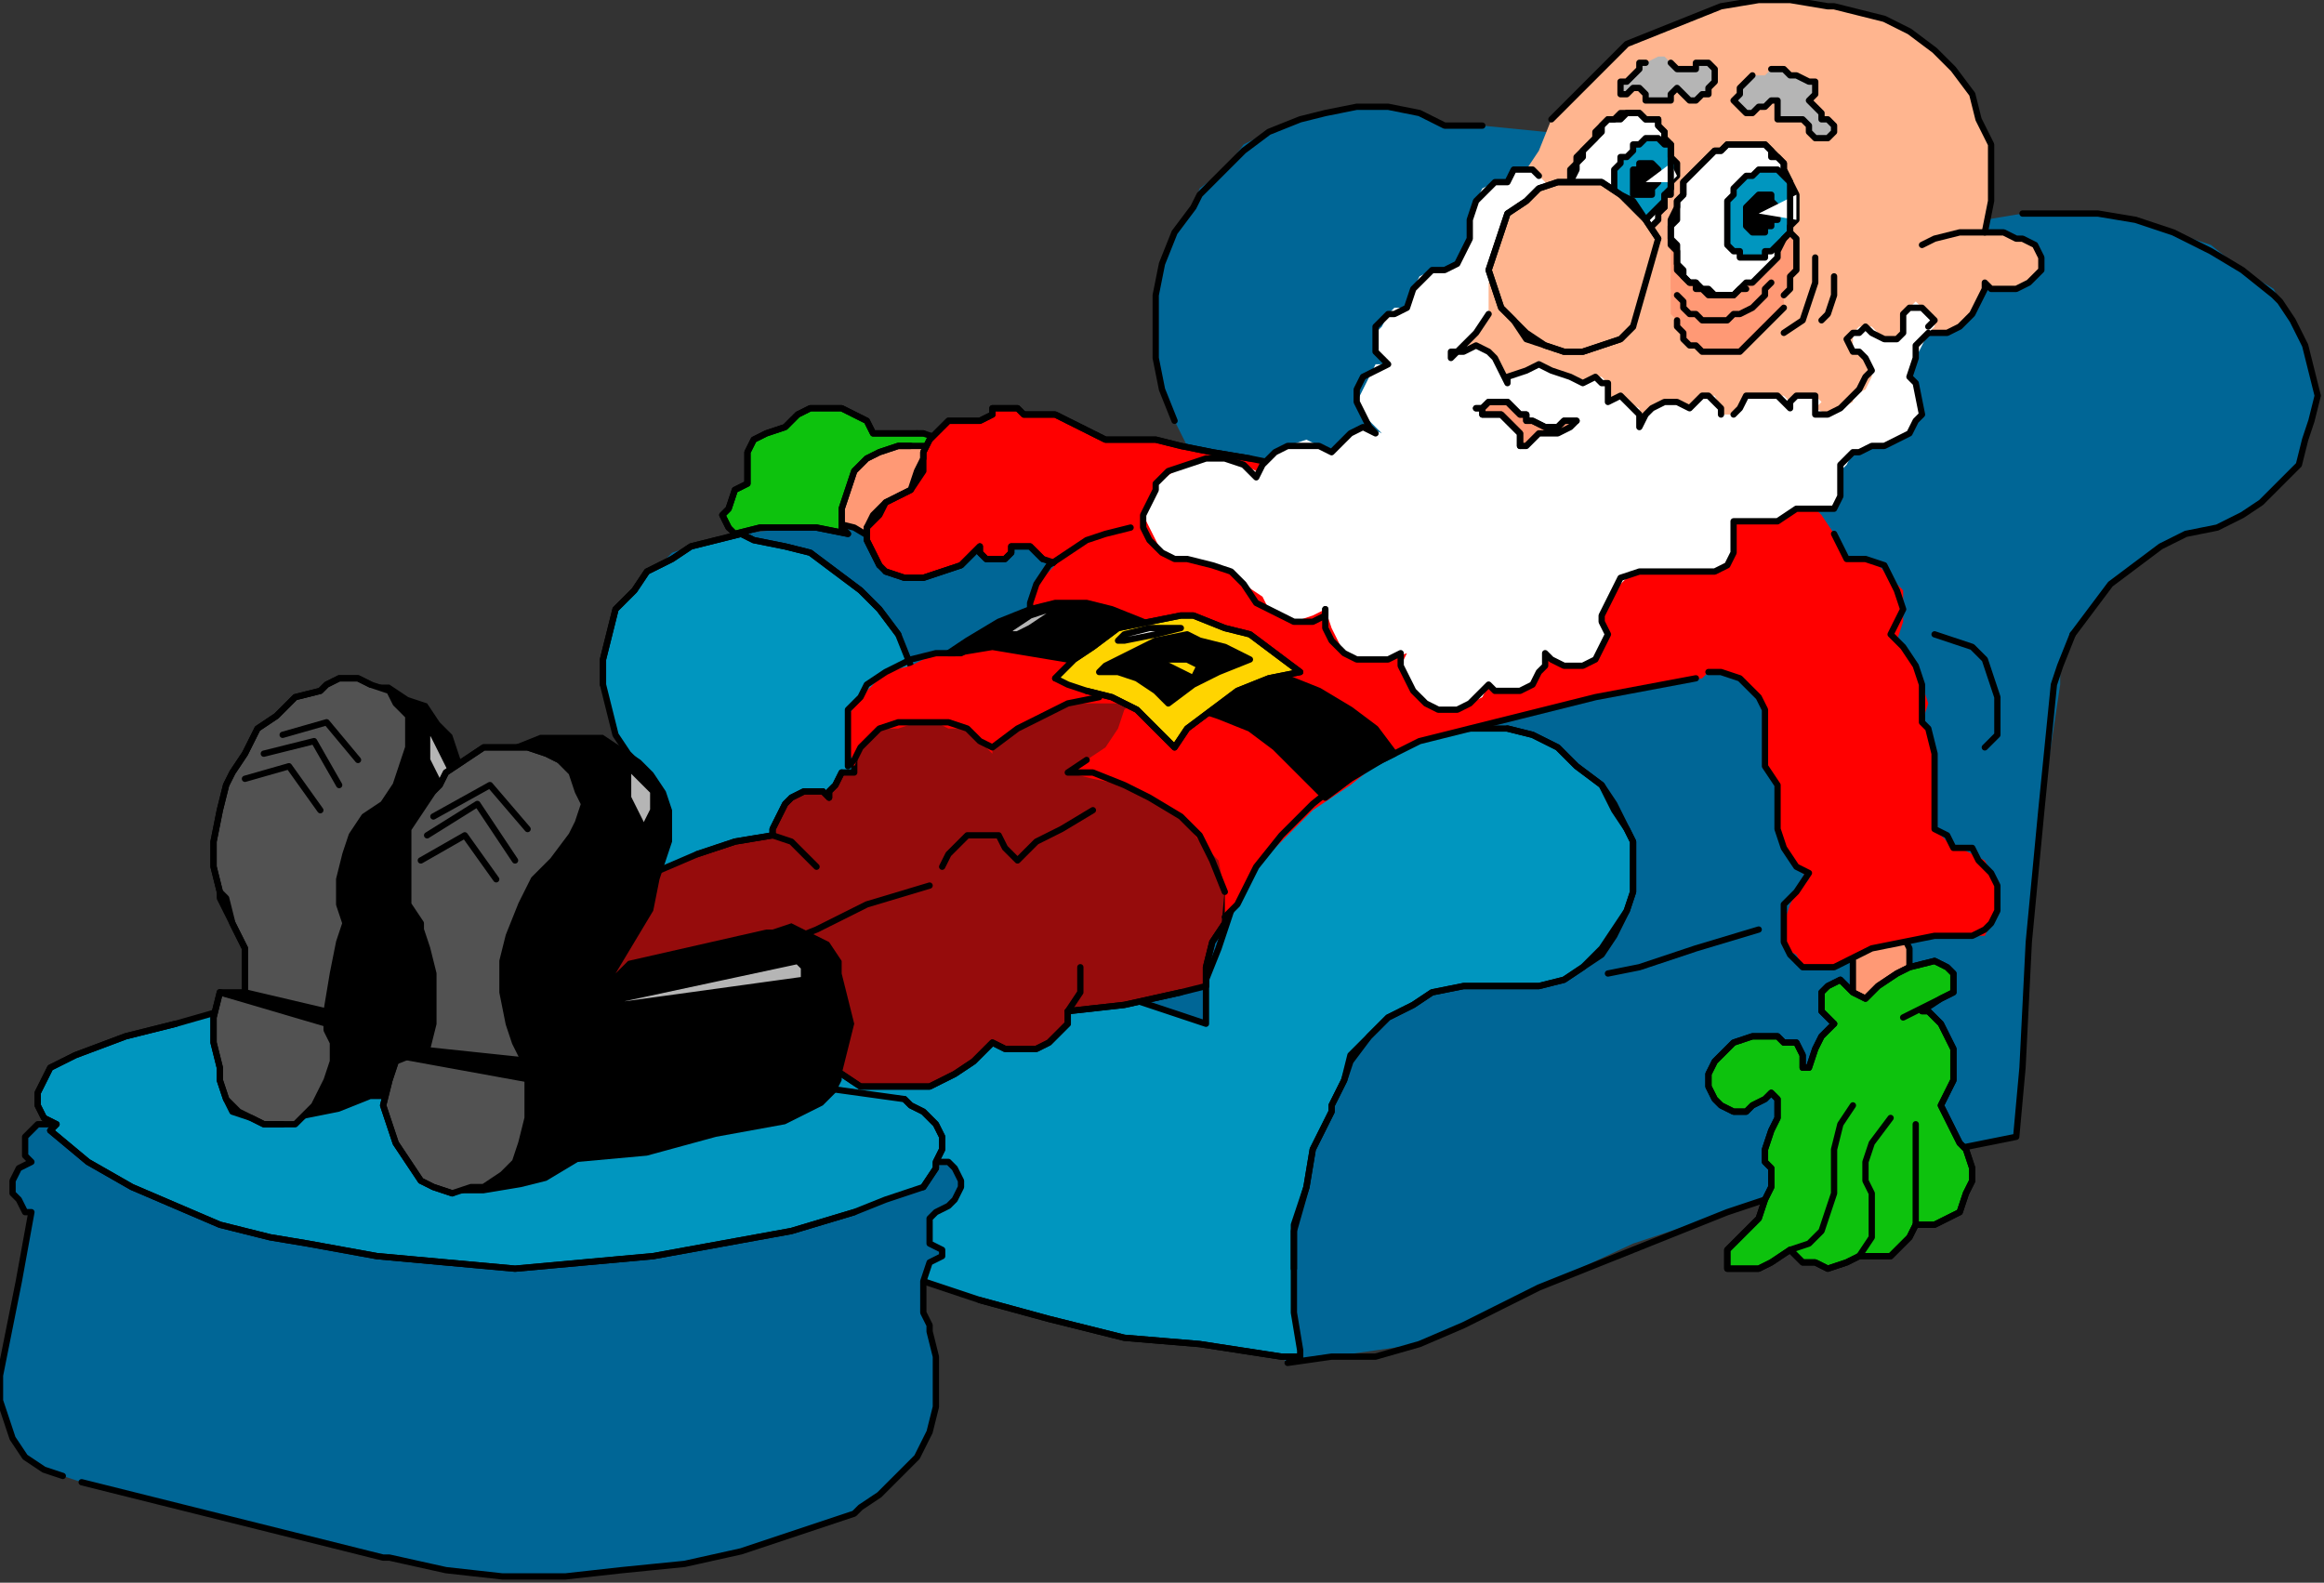 <?xml version="1.0" encoding="UTF-8" standalone="no"?>
<svg
   xmlns:dc="http://purl.org/dc/elements/1.1/"
   xmlns:cc="http://creativecommons.org/ns#"
   xmlns:rdf="http://www.w3.org/1999/02/22-rdf-syntax-ns#"
   xmlns:svg="http://www.w3.org/2000/svg"
   xmlns="http://www.w3.org/2000/svg"
   xmlns:sodipodi="http://sodipodi.sourceforge.net/DTD/sodipodi-0.dtd"
   xmlns:inkscape="http://www.inkscape.org/namespaces/inkscape"
   version="1.0"
   width="97.896mm"
   height="66.675mm"
   id="svg269"
   sodipodi:docname="SANTA046.WMF">
  <rect width="100%" height="100%" fill="#333333" stroke="none"/>
  <sodipodi:namedview
     pagecolor="#ffffff"
     bordercolor="#666666"
     borderopacity="1"
     objecttolerance="10"
     gridtolerance="10"
     guidetolerance="10"
     inkscape:pageopacity="0"
     inkscape:pageshadow="2"
     inkscape:window-width="640"
     inkscape:window-height="480"
     id="namedview271" />
  <defs
     id="defs3">
    <pattern
       id="WMFhbasepattern"
       patternUnits="userSpaceOnUse"
       width="6"
       height="6"
       x="0"
       y="0" />
  </defs>
  <path
     style="fill:#006696;fill-rule:evenodd;fill-opacity:1;stroke:none;"
     d="  M 205,217   L 212,216   L 219,215   L 226,214   L 233,211   L 239,208   L 243,206   L 243,206   L 245,205   L 260,198   L 275,193   L 290,188   L 306,184   L 321,181   L 321,181   L 322,170   L 323,150   L 325,129   L 328,109   L 328,109   L 328,106   L 330,101   L 333,97   L 336,93   L 340,90   L 344,87   L 348,85   L 353,84   L 353,84   L 357,82   L 360,80   L 363,77   L 366,74   L 367,70   L 368,66   L 369,62   L 368,58   L 367,54   L 365,51   L 363,48   L 362,46   L 362,46   L 357,43   L 352,39   L 346,37   L 340,35   L 335,34   L 328,34   L 322,34   L 316,35   L 311,37   L 305,40   L 300,43   L 300,43   L 292,38   L 283,33   L 274,29   L 265,26   L 255,23   L 246,21   L 236,20   L 230,20   L 230,20   L 226,18   L 221,17   L 216,17   L 211,18   L 207,19   L 202,21   L 198,23   L 195,27   L 191,30   L 190,33   L 190,33   L 187,37   L 185,42   L 184,47   L 184,52   L 184,57   L 185,62   L 187,67   L 189,71   L 192,75   L 193,76   L 118,85   L 114,86   L 110,87   L 107,88   L 104,91   L 101,94   L 98,97   L 97,101   L 96,105   L 96,109   L 97,113   L 98,116   L 100,120   L 103,123   L 103,123   L 205,217  z "
     id="path5" />
  <path
     style="fill:#0096bf;fill-rule:evenodd;fill-opacity:1;stroke:none;"
     d="  M 104,184   L 105,168   L 105,151   L 104,134   L 103,123   L 103,123   L 103,123   L 100,120   L 98,117   L 97,113   L 96,109   L 96,105   L 97,101   L 98,97   L 101,94   L 103,91   L 107,89   L 110,87   L 114,86   L 118,85   L 118,85   L 120,86   L 125,87   L 129,88   L 133,91   L 137,94   L 140,97   L 143,101   L 145,106   L 146,110   L 147,115   L 146,119   L 158,154   L 168,156   L 180,159   L 192,163   L 192,163   L 192,162   L 192,156   L 194,151   L 196,145   L 199,139   L 202,134   L 206,130   L 210,126   L 215,122   L 221,119   L 221,119   L 222,119   L 226,117   L 231,116   L 235,116   L 240,116   L 244,117   L 248,119   L 251,122   L 255,125   L 257,128   L 259,132   L 259,132   L 260,134   L 260,138   L 260,142   L 259,145   L 257,148   L 255,151   L 252,154   L 249,156   L 245,157   L 241,157   L 241,157   L 237,157   L 233,157   L 228,158   L 225,160   L 221,162   L 218,165   L 215,168   L 214,172   L 212,176   L 212,177   L 212,177   L 209,183   L 208,189   L 206,195   L 206,202   L 206,209   L 207,215   L 207,216   L 207,216   L 204,216   L 191,214   L 179,213   L 167,210   L 156,207   L 144,203   L 133,198   L 104,184  z "
     id="path7" />
  <path
     style="fill:none;stroke:#000000;stroke-width:1px;stroke-linecap:round;stroke-linejoin:round;stroke-miterlimit:4;stroke-dasharray:none;stroke-opacity:1;"
     d="  M 104,184   L 105,168   L 105,151   L 104,134   L 103,123   L 103,123   L 103,123   L 100,120   L 98,117   L 97,113   L 96,109   L 96,105   L 97,101   L 98,97   L 101,94   L 103,91   L 107,89   L 110,87   L 114,86   L 118,85   L 118,85   L 120,86   L 125,87   L 129,88   L 133,91   L 137,94   L 140,97   L 143,101   L 145,106   L 146,110   L 147,115   L 146,119   L 158,154   L 168,156   L 180,159   L 192,163   L 192,163   L 192,162   L 192,156   L 194,151   L 196,145   L 199,139   L 202,134   L 206,130   L 210,126   L 215,122   L 221,119   L 221,119   L 222,119   L 226,117   L 231,116   L 235,116   L 240,116   L 244,117   L 248,119   L 251,122   L 255,125   L 257,128   L 259,132   L 259,132   L 260,134   L 260,138   L 260,142   L 259,145   L 257,148   L 255,151   L 252,154   L 249,156   L 245,157   L 241,157   L 241,157   L 237,157   L 233,157   L 228,158   L 225,160   L 221,162   L 218,165   L 215,168   L 214,172   L 212,176   L 212,177   L 212,177   L 209,183   L 208,189   L 206,195   L 206,202   L 206,209   L 207,215   L 207,216   L 207,216   L 204,216   L 191,214   L 179,213   L 167,210   L 156,207   L 144,203   L 133,198   L 104,184  "
     id="path9" />
  <path
     style="fill:none;stroke:#000000;stroke-width:1px;stroke-linecap:round;stroke-linejoin:round;stroke-miterlimit:4;stroke-dasharray:none;stroke-opacity:1;"
     d="  M 236,20   L 230,20   L 230,20   L 226,18   L 221,17   L 216,17   L 211,18   L 207,19   L 202,21   L 198,24   L 195,27   L 191,31   L 190,33   L 190,33   L 187,37   L 185,42   L 184,47   L 184,52   L 184,57   L 185,62   L 187,67  "
     id="path11" />
  <path
     style="fill:none;stroke:#000000;stroke-width:1px;stroke-linecap:round;stroke-linejoin:round;stroke-miterlimit:4;stroke-dasharray:none;stroke-opacity:1;"
     d="  M 240,116   L 244,117   L 248,119   L 251,122   L 255,125   L 257,129   L 259,132   L 259,132   L 260,134   L 260,138   L 260,142   L 259,145   L 257,149   L 255,152   L 252,154   L 249,156   L 245,157   L 241,157   L 241,157   L 237,157   L 233,157   L 228,158   L 225,160   L 221,162   L 218,165   L 215,169   L 214,172   L 212,176   L 212,177   L 212,177   L 209,183   L 208,189   L 206,196   L 206,202  "
     id="path13" />
  <path
     style="fill:none;stroke:#000000;stroke-width:1px;stroke-linecap:round;stroke-linejoin:round;stroke-miterlimit:4;stroke-dasharray:none;stroke-opacity:1;"
     d="  M 207,216   L 207,216   L 204,216   L 191,214   L 179,213   L 167,210   L 156,207  "
     id="path15" />
  <path
     style="fill:none;stroke:#000000;stroke-width:1px;stroke-linecap:round;stroke-linejoin:round;stroke-miterlimit:4;stroke-dasharray:none;stroke-opacity:1;"
     d="  M 96,109   L 96,105   L 97,101   L 98,97   L 101,94   L 103,91   L 107,89   L 110,87   L 114,86   L 118,85   L 118,85   L 120,86   L 125,87   L 129,88   L 133,91   L 137,94   L 140,97   L 143,101  "
     id="path17" />
  <path
     style="fill:none;stroke:#000000;stroke-width:1px;stroke-linecap:round;stroke-linejoin:round;stroke-miterlimit:4;stroke-dasharray:none;stroke-opacity:1;"
     d="  M 205,217   L 212,216   L 219,216   L 226,214   L 233,211   L 239,208   L 243,206   L 243,206   L 245,205   L 260,199   L 275,193   L 290,188   L 306,184   L 321,181   L 321,181   L 322,170   L 323,150   L 325,129   L 327,109   L 327,109   L 328,106   L 330,101  "
     id="path19" />
  <path
     style="fill:none;stroke:#000000;stroke-width:1px;stroke-linecap:round;stroke-linejoin:round;stroke-miterlimit:4;stroke-dasharray:none;stroke-opacity:1;"
     d="  M 330,101   L 333,97   L 336,93   L 340,90   L 344,87   L 348,85   L 353,84   L 353,84   L 357,82   L 360,80   L 363,77   L 366,74   L 367,70   L 368,67   L 369,63   L 368,59   L 367,55   L 365,51   L 363,48   L 362,47   L 362,47   L 357,43   L 352,40   L 346,37   L 340,35   L 334,34   L 328,34   L 322,34  "
     id="path21" />
  <path
     style="fill:none;stroke:#000000;stroke-width:1px;stroke-linecap:round;stroke-linejoin:round;stroke-miterlimit:4;stroke-dasharray:none;stroke-opacity:1;"
     d="  M 316,119   L 318,117   L 318,114   L 318,111   L 317,108   L 316,105   L 314,103   L 311,102   L 308,101   L 308,101  "
     id="path23" />
  <path
     style="fill:none;stroke:#000000;stroke-width:1px;stroke-linecap:round;stroke-linejoin:round;stroke-miterlimit:4;stroke-dasharray:none;stroke-opacity:1;"
     d="  M 280,148   L 270,151   L 261,154   L 256,155  "
     id="path25" />
  <path
     style="fill:#006696;fill-rule:evenodd;fill-opacity:1;stroke:none;"
     d="  M 149,185   L 149,185   L 151,185   L 152,186   L 153,188   L 153,189   L 152,191   L 151,192   L 151,192   L 149,193   L 148,194   L 148,196   L 148,198   L 150,199   L 150,200   L 150,200   L 148,201   L 147,204   L 147,206   L 147,209   L 148,211   L 148,211   L 148,212   L 149,216   L 149,220   L 149,224   L 148,228   L 146,232   L 143,235   L 140,238   L 137,240   L 137,240   L 136,241   L 127,244   L 118,247   L 109,249   L 99,250   L 90,251   L 80,251   L 71,250   L 62,248   L 62,248   L 61,248   L 37,242   L 13,236   L 13,236   L 10,235   L 7,234   L 4,232   L 2,229   L 1,226   L 0,223   L 0,219   L 0,219   L 1,214   L 3,204   L 5,193   L 5,193   L 4,193   L 3,191   L 2,190   L 2,188   L 3,186   L 5,185   L 5,185   L 4,184   L 4,183   L 4,181   L 5,180   L 6,179   L 8,179   L 149,185  z "
     id="path27" />
  <path
     style="fill:none;stroke:#000000;stroke-width:1px;stroke-linecap:round;stroke-linejoin:round;stroke-miterlimit:4;stroke-dasharray:none;stroke-opacity:1;"
     d="  M 10,235   L 7,234   L 4,232   L 2,229   L 1,226   L 0,223   L 0,219   L 0,219   L 1,214   L 3,204   L 5,193   L 5,193   L 4,193   L 3,191   L 2,190   L 2,188   L 3,186   L 5,185   L 5,185   L 4,184   L 4,183   L 4,181   L 5,180   L 6,179   L 8,179  "
     id="path29" />
  <path
     style="fill:none;stroke:#000000;stroke-width:1px;stroke-linecap:round;stroke-linejoin:round;stroke-miterlimit:4;stroke-dasharray:none;stroke-opacity:1;"
     d="  M 149,185   L 149,185   L 151,185   L 152,186   L 153,188   L 153,189   L 152,191   L 151,192   L 151,192   L 149,193   L 148,194   L 148,196   L 148,198   L 150,199   L 150,200   L 150,200   L 148,201   L 147,204   L 147,206   L 147,209   L 148,211   L 148,211   L 148,212   L 149,216   L 149,220   L 149,224   L 148,228   L 146,232   L 143,235   L 140,238   L 137,240   L 137,240   L 136,241   L 127,244   L 118,247   L 109,249   L 99,250   L 90,251   L 80,251   L 71,250   L 62,248   L 62,248   L 61,248   L 37,242   L 13,236  "
     id="path31" />
  <path
     style="fill:#0096bf;fill-rule:evenodd;fill-opacity:1;stroke:none;"
     d="  M 144,175   L 145,176   L 147,177   L 149,179   L 150,181   L 150,183   L 149,185   L 149,185   L 149,186   L 147,189   L 144,190   L 141,191   L 141,191   L 136,193   L 126,196   L 115,198   L 104,200   L 93,201   L 82,202   L 71,201   L 60,200   L 49,198   L 49,198   L 43,197   L 35,195   L 28,192   L 21,189   L 14,185   L 8,180   L 9,179   L 7,178   L 6,176   L 6,174   L 7,172   L 8,170   L 10,169   L 12,168   L 12,168   L 12,168   L 20,165   L 28,163   L 35,161   L 43,161   L 144,175  z "
     id="path33" />
  <path
     style="fill:none;stroke:#000000;stroke-width:1px;stroke-linecap:round;stroke-linejoin:round;stroke-miterlimit:4;stroke-dasharray:none;stroke-opacity:1;"
     d="  M 144,175   L 145,176   L 147,177   L 149,179   L 150,181   L 150,183   L 149,185   L 149,185   L 149,186   L 147,189   L 144,190   L 141,191   L 141,191   L 136,193   L 126,196   L 115,198   L 104,200   L 93,201   L 82,202   L 71,201   L 60,200   L 49,198   L 49,198   L 43,197   L 35,195   L 28,192   L 21,189   L 14,185   L 8,180   L 9,179   L 7,178   L 6,176   L 6,174   L 7,172   L 8,170   L 10,169   L 12,168   L 12,168   L 12,168   L 20,165   L 28,163   L 35,161   L 43,161   L 144,175  "
     id="path35" />
  <path
     style="fill:none;stroke:#000000;stroke-width:1px;stroke-linecap:round;stroke-linejoin:round;stroke-miterlimit:4;stroke-dasharray:none;stroke-opacity:1;"
     d="  M 144,175   L 145,176   L 147,177   L 149,179   L 150,181   L 150,183   L 149,185   L 149,185   L 149,186   L 147,189  "
     id="path37" />
  <path
     style="fill:none;stroke:#000000;stroke-width:1px;stroke-linecap:round;stroke-linejoin:round;stroke-miterlimit:4;stroke-dasharray:none;stroke-opacity:1;"
     d="  M 136,193   L 126,196   L 115,198   L 104,200   L 93,201   L 82,202   L 71,201   L 60,200   L 49,198   L 49,198   L 43,197   L 35,195   L 28,192   L 21,189   L 14,185   L 8,180   L 9,179   L 7,178   L 6,176   L 6,174   L 7,172   L 8,170   L 10,169   L 12,168   L 12,168   L 12,168   L 20,165   L 28,163  "
     id="path39" />
  <path
     style="fill:#000000;fill-rule:evenodd;fill-opacity:1;stroke:none;"
     d="  M 44,155   L 44,179   L 49,178   L 54,177   L 59,175   L 60,175   L 60,175   L 68,175   L 76,174   L 78,174   L 72,130   L 73,127   L 74,123   L 73,120   L 72,117   L 70,115   L 68,112   L 65,111   L 62,109   L 60,109   L 44,155  z "
     id="path41" />
  <path
     style="fill:#ff9975;fill-rule:evenodd;fill-opacity:1;stroke:none;"
     d="  M 304,157   L 304,154   L 304,151   L 302,147   L 302,146   L 293,148   L 293,150   L 295,153   L 295,157   L 295,160   L 304,157  z "
     id="path43" />
  <path
     style="fill:none;stroke:#000000;stroke-width:1px;stroke-linecap:round;stroke-linejoin:round;stroke-miterlimit:4;stroke-dasharray:none;stroke-opacity:1;"
     d="  M 304,157   L 304,154   L 304,151   L 302,147   L 302,146   L 293,148   L 293,150   L 295,153   L 295,157   L 295,160   L 304,157  "
     id="path45" />
  <path
     style="fill:#ff9975;fill-rule:evenodd;fill-opacity:1;stroke:none;"
     d="  M 131,77   L 137,70   L 142,70   L 146,69   L 150,71   L 150,78   L 141,87   L 141,87   L 136,84   L 132,83   L 131,83   L 131,77  z "
     id="path47" />
  <path
     style="fill:none;stroke:#000000;stroke-width:1px;stroke-linecap:round;stroke-linejoin:round;stroke-miterlimit:4;stroke-dasharray:none;stroke-opacity:1;"
     d="  M 131,77   L 137,70   L 142,70   L 146,69   L 150,71   L 150,78   L 141,87   L 141,87   L 136,84   L 132,83   L 131,83   L 131,77  "
     id="path49" />
  <path
     style="fill:#0dc20d;fill-rule:evenodd;fill-opacity:1;stroke:none;"
     d="  M 150,70   L 147,69   L 143,69   L 139,69   L 139,69   L 139,69   L 138,67   L 136,66   L 134,65   L 131,65   L 129,65   L 127,66   L 127,66   L 125,68   L 122,69   L 122,69   L 120,70   L 119,72   L 119,75   L 119,77   L 119,77   L 117,78   L 116,81   L 115,82   L 115,82   L 116,84   L 117,85   L 117,85   L 117,85   L 121,84   L 126,84   L 130,84   L 135,85   L 134,84   L 134,83   L 134,81   L 135,78   L 136,75   L 138,73   L 140,72   L 143,71   L 145,71   L 148,71   L 150,70  z "
     id="path51" />
  <path
     style="fill:none;stroke:#000000;stroke-width:1px;stroke-linecap:round;stroke-linejoin:round;stroke-miterlimit:4;stroke-dasharray:none;stroke-opacity:1;"
     d="  M 150,70   L 147,69   L 143,69   L 139,69   L 139,69   L 139,69   L 138,67   L 136,66   L 134,65   L 131,65   L 129,65   L 127,66   L 127,66   L 125,68   L 122,69   L 122,69   L 120,70   L 119,72   L 119,75   L 119,77   L 119,77   L 117,78   L 116,81   L 115,82   L 115,82   L 116,84   L 117,85   L 117,85   L 117,85   L 121,84   L 126,84   L 130,84   L 135,85   L 134,84   L 134,83   L 134,81   L 135,78   L 136,75   L 138,73   L 140,72   L 143,71   L 145,71   L 148,71   L 150,70  "
     id="path53" />
  <path
     style="fill:none;stroke:#000000;stroke-width:1px;stroke-linecap:round;stroke-linejoin:round;stroke-miterlimit:4;stroke-dasharray:none;stroke-opacity:1;"
     d="  M 147,69   L 143,69   L 139,69   L 139,69   L 139,69   L 138,67   L 136,66   L 134,65   L 131,65   L 129,65   L 127,66   L 127,66   L 125,68   L 122,69   L 122,69   L 120,70   L 119,72   L 119,75   L 119,77   L 119,77   L 117,78   L 116,81   L 115,82   L 115,82   L 116,84  "
     id="path55" />
  <path
     style="fill:none;stroke:#000000;stroke-width:1px;stroke-linecap:round;stroke-linejoin:round;stroke-miterlimit:4;stroke-dasharray:none;stroke-opacity:1;"
     d="  M 117,85   L 121,84   L 126,84   L 130,84   L 135,85   L 134,84   L 134,83   L 134,81   L 135,78   L 136,75   L 138,73   L 140,72   L 143,71   L 145,71  "
     id="path57" />
  <path
     style="fill:#ff0000;fill-rule:evenodd;fill-opacity:1;stroke:none;"
     d="  M 186,91   L 171,91   L 169,90   L 166,89   L 164,87   L 164,87   L 163,87   L 161,87   L 161,88   L 161,88   L 161,88   L 160,89   L 159,89   L 157,89   L 156,88   L 156,87   L 156,87   L 155,88   L 153,90   L 150,91   L 147,92   L 144,92   L 141,91   L 141,91   L 140,90   L 139,88   L 138,86   L 138,84   L 139,82   L 141,80   L 141,80   L 143,79   L 145,78   L 146,75   L 147,73   L 147,73   L 147,72   L 148,70   L 149,69   L 151,67   L 153,67   L 153,67   L 156,67   L 158,66   L 158,66   L 158,65   L 160,65   L 162,65   L 163,66   L 163,66   L 164,66   L 168,66   L 172,68   L 176,70   L 176,70   L 179,70   L 184,70   L 188,71   L 188,71   L 193,72   L 199,73   L 204,74   L 186,91  z "
     id="path59" />
  <path
     style="fill:none;stroke:#000000;stroke-width:1px;stroke-linecap:round;stroke-linejoin:round;stroke-miterlimit:4;stroke-dasharray:none;stroke-opacity:1;"
     d="  M 186,91   L 171,91   L 169,90   L 166,89   L 164,87   L 164,87   L 163,87   L 161,87   L 161,88   L 161,88   L 161,88   L 160,89   L 159,89   L 157,89   L 156,88   L 156,87   L 156,87   L 155,88   L 153,90   L 150,91   L 147,92   L 144,92   L 141,91   L 141,91   L 140,90   L 139,88   L 138,86   L 138,84   L 139,82   L 141,80   L 141,80   L 143,79   L 145,78   L 146,75   L 147,73   L 147,73   L 147,72   L 148,70   L 149,69   L 151,67   L 153,67   L 153,67   L 156,67   L 158,66   L 158,66   L 158,65   L 160,65   L 162,65   L 163,66   L 163,66   L 164,66   L 168,66   L 172,68   L 176,70   L 176,70   L 179,70   L 184,70   L 188,71   L 188,71   L 193,72   L 199,73   L 204,74   L 186,91  "
     id="path61" />
  <path
     style="fill:none;stroke:#000000;stroke-width:1px;stroke-linecap:round;stroke-linejoin:round;stroke-miterlimit:4;stroke-dasharray:none;stroke-opacity:1;"
     d="  M 166,89   L 164,87   L 164,87   L 163,87   L 161,87   L 161,88   L 161,88   L 161,88   L 160,89   L 159,89   L 157,89   L 156,88   L 156,87   L 156,87   L 155,88   L 153,90   L 150,91   L 147,92   L 144,92   L 141,91   L 141,91  "
     id="path63" />
  <path
     style="fill:none;stroke:#000000;stroke-width:1px;stroke-linecap:round;stroke-linejoin:round;stroke-miterlimit:4;stroke-dasharray:none;stroke-opacity:1;"
     d="  M 140,90   L 139,88   L 138,86   L 138,84   L 140,82   L 141,80   L 141,80   L 143,79   L 145,78   L 147,75   L 147,73   L 147,73   L 147,72   L 148,70   L 149,69   L 151,67   L 153,67   L 153,67   L 156,67   L 158,66   L 158,66   L 158,65   L 160,65   L 162,65   L 163,66   L 163,66   L 164,66   L 168,66   L 172,68   L 176,70   L 176,70   L 179,70   L 184,70   L 188,71   L 188,71   L 193,72   L 199,73  "
     id="path65" />
  <path
     style="fill:#960c0c;fill-rule:evenodd;fill-opacity:1;stroke:none;"
     d="  M 196,136   L 197,132   L 192,120   L 185,109   L 172,107   L 144,113   L 136,116   L 136,123   L 136,123   L 134,123   L 133,125   L 132,126   L 132,127   L 132,127   L 131,126   L 128,126   L 126,127   L 125,128   L 124,130   L 123,132   L 123,133   L 123,133   L 117,134   L 111,136   L 104,139   L 98,142   L 96,143   L 96,143   L 91,156   L 101,164   L 131,169   L 131,169   L 134,171   L 137,173   L 141,173   L 145,173   L 148,173   L 152,171   L 155,169   L 158,166   L 158,166   L 158,166   L 160,167   L 162,167   L 165,167   L 167,166   L 168,165   L 170,163   L 170,161   L 170,161   L 179,160   L 188,158   L 192,157   L 192,157   L 192,154   L 193,150   L 195,147   L 196,136  z "
     id="path67" />
  <path
     style="fill:none;stroke:#000000;stroke-width:1px;stroke-linecap:round;stroke-linejoin:round;stroke-miterlimit:4;stroke-dasharray:none;stroke-opacity:1;"
     d="  M 196,136   L 197,132   L 192,120   L 185,109   L 172,107   L 144,113   L 136,116   L 136,123   L 136,123   L 134,123   L 133,125   L 132,126   L 132,127   L 132,127   L 131,126   L 128,126   L 126,127   L 125,128   L 124,130   L 123,132   L 123,133   L 123,133   L 117,134   L 111,136   L 104,139   L 98,142   L 96,143   L 96,143   L 91,156   L 101,164   L 131,169   L 131,169   L 134,171   L 137,173   L 141,173   L 145,173   L 148,173   L 152,171   L 155,169   L 158,166   L 158,166   L 158,166   L 160,167   L 162,167   L 165,167   L 167,166   L 168,165   L 170,163   L 170,161   L 170,161   L 179,160   L 188,158   L 192,157   L 192,157   L 192,154   L 193,150   L 195,147   L 196,136  "
     id="path69" />
  <path
     style="fill:none;stroke:#000000;stroke-width:1px;stroke-linecap:round;stroke-linejoin:round;stroke-miterlimit:4;stroke-dasharray:none;stroke-opacity:1;"
     d="  M 192,157   L 192,157   L 192,154   L 193,150   L 195,147  "
     id="path71" />
  <path
     style="fill:none;stroke:#000000;stroke-width:1px;stroke-linecap:round;stroke-linejoin:round;stroke-miterlimit:4;stroke-dasharray:none;stroke-opacity:1;"
     d="  M 134,123   L 133,125   L 132,126   L 132,127   L 132,127   L 131,126   L 128,126   L 126,127   L 125,128   L 124,130   L 123,132   L 123,133   L 123,133   L 117,134   L 111,136  "
     id="path73" />
  <path
     style="fill:none;stroke:#000000;stroke-width:1px;stroke-linecap:round;stroke-linejoin:round;stroke-miterlimit:4;stroke-dasharray:none;stroke-opacity:1;"
     d="  M 134,171   L 137,173   L 141,173   L 145,173   L 148,173   L 152,171   L 155,169   L 158,166   L 158,166   L 158,166   L 160,167   L 162,167   L 165,167   L 167,166   L 168,165   L 170,163   L 170,161   L 170,161   L 179,160   L 188,158  "
     id="path75" />
  <path
     style="fill:#ff0000;fill-rule:evenodd;fill-opacity:1;stroke:none;"
     d="  M 271,78   L 285,78   L 287,79   L 290,82   L 292,85   L 294,89   L 294,89   L 295,89   L 298,89   L 300,91   L 301,92   L 303,94   L 303,97   L 303,99   L 302,102   L 302,102   L 303,103   L 305,106   L 306,109   L 307,112   L 306,115   L 306,115   L 307,116   L 308,120   L 308,124   L 308,128   L 308,128   L 308,130   L 308,132   L 310,134   L 312,135   L 314,136   L 314,136   L 314,136   L 316,137   L 317,139   L 318,142   L 318,144   L 318,144   L 318,145   L 317,147   L 316,149   L 314,149   L 312,149   L 312,149   L 308,149   L 303,150   L 298,151   L 294,153   L 292,154   L 292,154   L 292,154   L 289,154   L 287,154   L 286,152   L 284,151   L 284,148   L 284,148   L 284,147   L 285,144   L 286,142   L 288,140   L 288,140   L 286,138   L 284,135   L 283,132   L 283,129   L 283,125   L 283,125   L 283,125   L 281,122   L 281,119   L 281,116   L 281,116   L 281,114   L 280,111   L 279,110   L 277,108   L 274,107   L 272,107   L 271,108   L 271,108   L 254,111   L 238,115   L 226,118   L 226,118   L 220,121   L 215,125   L 209,129   L 205,133   L 200,138   L 197,144   L 195,146   L 195,142   L 194,137   L 191,134   L 191,134   L 188,130   L 183,127   L 179,125   L 174,124   L 170,123   L 170,123   L 173,121   L 176,119   L 178,116   L 179,113   L 180,112   L 180,112   L 175,112   L 170,112   L 166,114   L 162,116   L 158,119   L 158,120   L 158,120   L 156,118   L 154,116   L 151,116   L 149,115   L 146,115   L 143,116   L 140,116   L 138,118   L 137,120   L 136,122   L 136,123   L 136,123   L 136,122   L 135,119   L 135,116   L 135,114   L 137,111   L 137,111   L 138,110   L 141,107   L 145,106   L 149,104   L 153,104   L 164,98   L 164,97   L 165,93   L 167,91   L 170,88   L 173,86   L 176,85   L 180,84   L 183,85   L 187,86   L 271,78  z "
     id="path77" />
  <path
     style="fill:none;stroke:#000000;stroke-width:1px;stroke-linecap:round;stroke-linejoin:round;stroke-miterlimit:4;stroke-dasharray:none;stroke-opacity:1;"
     d="  M 195,142   L 193,137   L 191,133   L 191,133   L 188,130   L 183,127   L 179,125   L 174,123   L 170,123   L 170,123   L 173,121  "
     id="path79" />
  <path
     style="fill:none;stroke:#000000;stroke-width:1px;stroke-linecap:round;stroke-linejoin:round;stroke-miterlimit:4;stroke-dasharray:none;stroke-opacity:1;"
     d="  M 292,85   L 294,89   L 294,89   L 295,89   L 297,89   L 300,90   L 301,92   L 302,94   L 303,97   L 302,99   L 301,101   L 301,101   L 303,103   L 305,106   L 306,109   L 306,112   L 306,115   L 306,115   L 307,116   L 308,120   L 308,124   L 308,127   L 308,127   L 308,130   L 308,132   L 310,133   L 311,135   L 313,135   L 313,135   L 314,135   L 315,137   L 317,139   L 318,141   L 318,144   L 318,144   L 318,145   L 317,147   L 316,148   L 314,149   L 312,149   L 312,149   L 308,149   L 303,150   L 298,151   L 294,153   L 292,154   L 292,154   L 291,154   L 289,154   L 287,154   L 285,152   L 284,150   L 284,148   L 284,148   L 284,147   L 284,144   L 286,142   L 288,139   L 288,139   L 286,138   L 284,135   L 283,132   L 283,128   L 283,125   L 283,125   L 283,125   L 281,122   L 281,119   L 281,116   L 281,116   L 281,113   L 280,111   L 278,109   L 277,108   L 274,107   L 272,107  "
     id="path81" />
  <path
     style="fill:none;stroke:#000000;stroke-width:1px;stroke-linecap:round;stroke-linejoin:round;stroke-miterlimit:4;stroke-dasharray:none;stroke-opacity:1;"
     d="  M 270,108   L 254,111   L 238,115   L 226,118   L 226,118   L 220,121   L 214,124   L 209,128   L 204,133   L 200,138   L 197,144   L 195,146  "
     id="path83" />
  <path
     style="fill:none;stroke:#000000;stroke-width:1px;stroke-linecap:round;stroke-linejoin:round;stroke-miterlimit:4;stroke-dasharray:none;stroke-opacity:1;"
     d="  M 175,111   L 170,112   L 166,114   L 162,116   L 158,119   L 158,119   L 158,119   L 156,118   L 154,116   L 151,115   L 148,115   L 146,115   L 143,115   L 140,116   L 138,118   L 137,119   L 136,121   L 135,122   L 135,122   L 135,122   L 135,119   L 135,116   L 135,113   L 137,111   L 137,111   L 138,109   L 141,107   L 145,105   L 149,104   L 153,104   L 164,98   L 164,96   L 165,93   L 167,90   L 170,88   L 173,86   L 176,85   L 180,84  "
     id="path85" />
  <path
     style="fill:#ffb58f;fill-rule:evenodd;fill-opacity:1;stroke:none;"
     d="  M 307,53   L 310,53   L 312,52   L 314,50   L 315,48   L 316,46   L 316,45   L 316,45   L 317,46   L 319,46   L 321,46   L 323,45   L 324,44   L 325,43   L 325,41   L 324,39   L 322,38   L 321,38   L 319,37   L 317,37   L 316,37   L 316,37   L 317,32   L 317,28   L 317,23   L 315,19   L 314,15   L 311,11   L 308,8   L 304,5   L 300,3   L 296,2   L 292,1   L 291,1   L 291,1   L 285,0   L 280,0   L 274,1   L 269,3   L 264,5   L 259,7   L 255,11   L 251,15   L 247,19   L 245,24   L 243,27   L 242,29   L 238,33   L 234,42   L 228,54   L 226,63   L 232,72   L 247,78   L 271,72   L 286,71   L 297,67   L 300,63   L 302,58   L 305,55   L 307,53  z "
     id="path87" />
  <path
     style="fill:#ff9975;fill-rule:evenodd;fill-opacity:1;stroke:none;"
     d="  M 284,49   L 284,47   L 285,46   L 285,44   L 286,43   L 286,41   L 286,40   L 286,38   L 285,37   L 285,36   L 284,35   L 283,34   L 283,33   L 282,32   L 281,32   L 280,31   L 279,31   L 277,31   L 276,31   L 275,32   L 274,32   L 273,33   L 272,34   L 271,35   L 270,36   L 269,37   L 268,38   L 267,39   L 267,41   L 267,42   L 266,44   L 266,45   L 266,47   L 266,48   L 266,50   L 267,51   L 267,52   L 268,53   L 268,54   L 269,55   L 270,55   L 271,56   L 272,56   L 274,56   L 275,56   L 276,56   L 277,56   L 278,55   L 279,54   L 280,53   L 281,52   L 282,51   L 283,50   L 284,49  z "
     id="path89" />
  <path
     style="fill:#ff9975;fill-rule:evenodd;fill-opacity:1;stroke:none;"
     d="  M 283,44   L 283,42   L 284,41   L 284,40   L 285,38   L 285,37   L 285,35   L 285,34   L 284,33   L 284,32   L 283,31   L 283,30   L 282,29   L 281,28   L 280,28   L 279,27   L 278,27   L 277,27   L 276,27   L 275,28   L 273,28   L 272,28   L 271,29   L 270,30   L 269,31   L 268,32   L 268,34   L 267,35   L 267,36   L 266,38   L 266,39   L 266,41   L 266,42   L 266,43   L 266,45   L 266,46   L 267,47   L 268,48   L 268,49   L 269,50   L 270,50   L 271,51   L 272,51   L 273,51   L 274,51   L 275,51   L 276,50   L 277,50   L 279,49   L 280,48   L 281,47   L 281,46   L 282,45   L 283,44  z "
     id="path91" />
  <path
     style="fill:none;stroke:#000000;stroke-width:1px;stroke-linecap:round;stroke-linejoin:round;stroke-miterlimit:4;stroke-dasharray:none;stroke-opacity:1;"
     d="  M 267,51   L 267,52   L 268,53   L 268,54   L 269,55   L 270,55   L 271,56   L 272,56   L 274,56   L 275,56   L 276,56   L 277,56   L 278,55   L 279,54   L 280,53   L 281,52   L 282,51   L 283,50   L 284,49  "
     id="path93" />
  <path
     style="fill:none;stroke:#000000;stroke-width:1px;stroke-linecap:round;stroke-linejoin:round;stroke-miterlimit:4;stroke-dasharray:none;stroke-opacity:1;"
     d="  M 267,47   L 268,48   L 268,49   L 269,50   L 270,50   L 271,51   L 272,51   L 273,51   L 274,51   L 275,51   L 276,50   L 277,50   L 279,49   L 280,48   L 281,47   L 281,46   L 282,45  "
     id="path95" />
  <path
     style="fill:none;stroke:#000000;stroke-width:1px;stroke-linecap:round;stroke-linejoin:round;stroke-miterlimit:4;stroke-dasharray:none;stroke-opacity:1;"
     d="  M 284,47   L 285,46   L 285,44   L 286,43   L 286,41   L 286,40   L 286,38   L 285,37  "
     id="path97" />
  <path
     style="fill:#ffffff;fill-rule:evenodd;fill-opacity:1;stroke:none;"
     d="  M 283,40   L 284,38   L 284,37   L 285,35   L 285,34   L 285,32   L 285,31   L 285,30   L 285,29   L 284,27   L 284,26   L 283,25   L 282,25   L 282,24   L 281,23   L 280,23   L 279,23   L 277,23   L 276,23   L 275,23   L 274,24   L 273,24   L 272,25   L 271,26   L 270,27   L 269,28   L 268,29   L 268,31   L 267,32   L 267,33   L 266,35   L 266,36   L 266,38   L 266,39   L 267,40   L 267,42   L 267,43   L 268,44   L 269,45   L 270,45   L 270,46   L 271,46   L 272,47   L 274,47   L 275,47   L 276,47   L 277,46   L 278,45   L 279,45   L 280,44   L 281,43   L 282,42   L 283,41   L 283,40  z "
     id="path99" />
  <path
     style="fill:none;stroke:#000000;stroke-width:1px;stroke-linecap:round;stroke-linejoin:round;stroke-miterlimit:4;stroke-dasharray:none;stroke-opacity:1;"
     d="  M 283,40   L 284,38   L 284,37   L 285,35   L 285,34   L 285,32   L 285,31   L 285,30   L 285,29   L 284,27   L 284,26   L 283,25   L 282,25   L 282,24   L 281,23   L 280,23   L 279,23   L 277,23   L 276,23   L 275,23   L 274,24   L 273,24   L 272,25   L 271,26   L 270,27   L 269,28   L 268,29   L 268,31   L 267,32   L 267,33   L 266,35   L 266,36   L 266,38   L 266,39   L 267,40   L 267,42   L 267,43   L 268,44   L 269,45   L 270,45   L 270,46   L 271,46   L 272,47   L 274,47   L 275,47   L 276,47   L 277,46   L 278,45   L 279,45   L 280,44   L 281,43   L 282,42   L 283,41   L 283,40  "
     id="path101" />
  <path
     style="fill:#0096bf;fill-rule:evenodd;fill-opacity:1;stroke:none;"
     d="  M 285,37   L 285,36   L 286,35   L 286,34   L 286,32   L 286,31   L 286,31   L 285,29   L 285,29   L 284,28   L 284,28   L 283,27   L 282,27   L 281,27   L 280,27   L 280,27   L 279,28   L 278,28   L 277,29   L 276,30   L 276,31   L 275,32   L 275,33   L 275,34   L 275,35   L 275,36   L 275,37   L 275,38   L 275,39   L 276,40   L 277,40   L 277,41   L 278,41   L 279,41   L 280,41   L 281,41   L 281,40   L 282,40   L 283,39   L 284,38   L 284,38   L 285,37  z "
     id="path103" />
  <path
     style="fill:none;stroke:#000000;stroke-width:1px;stroke-linecap:round;stroke-linejoin:round;stroke-miterlimit:4;stroke-dasharray:none;stroke-opacity:1;"
     d="  M 285,37   L 285,36   L 286,35   L 286,34   L 286,32   L 286,31   L 286,31   L 285,29   L 285,29   L 284,28   L 284,28   L 283,27   L 282,27   L 281,27   L 280,27   L 280,27   L 279,28   L 278,28   L 277,29   L 276,30   L 276,31   L 275,32   L 275,33   L 275,34   L 275,35   L 275,36   L 275,37   L 275,38   L 275,39   L 276,40   L 277,40   L 277,41   L 278,41   L 279,41   L 280,41   L 281,41   L 281,40   L 282,40   L 283,39   L 284,38   L 284,38   L 285,37  "
     id="path105" />
  <path
     style="fill:#000000;fill-rule:evenodd;fill-opacity:1;stroke:none;"
     d="  M 282,35   L 283,35   L 283,34   L 283,33   L 282,32   L 282,32   L 282,31   L 281,31   L 281,31   L 280,31   L 280,31   L 279,32   L 279,32   L 278,33   L 278,33   L 278,34   L 278,35   L 278,35   L 278,36   L 279,37   L 279,37   L 280,37   L 280,37   L 281,37   L 281,36   L 282,36   L 282,35   L 282,35  z "
     id="path107" />
  <path
     style="fill:none;stroke:#000000;stroke-width:1px;stroke-linecap:round;stroke-linejoin:round;stroke-miterlimit:4;stroke-dasharray:none;stroke-opacity:1;"
     d="  M 282,35   L 283,35   L 283,34   L 283,33   L 282,32   L 282,32   L 282,31   L 281,31   L 281,31   L 280,31   L 280,31   L 279,32   L 279,32   L 278,33   L 278,33   L 278,34   L 278,35   L 278,35   L 278,36   L 279,37   L 279,37   L 280,37   L 280,37   L 281,37   L 281,36   L 282,36   L 282,35   L 282,35  "
     id="path109" />
  <path
     style="fill:#ffffff;fill-rule:evenodd;fill-opacity:1;stroke:none;"
     d="  M 280,34   L 286,31   L 286,33   L 286,35   L 280,34  z "
     id="path111" />
  <path
     style="fill:none;stroke:#000000;stroke-width:1px;stroke-linecap:round;stroke-linejoin:round;stroke-miterlimit:4;stroke-dasharray:none;stroke-opacity:1;"
     d="  M 284,38   L 285,37   L 285,35   L 285,34   L 285,33   L 285,31   L 285,30   L 285,29   L 284,27   L 284,26   L 283,25   L 283,25   L 282,24   L 281,23   L 280,23   L 279,23   L 277,23   L 277,23   L 275,23   L 274,24   L 273,24   L 272,25   L 271,26   L 270,27   L 269,28   L 268,29   L 268,31   L 267,32   L 267,34   L 267,35   L 266,36   L 266,38   L 267,39   L 267,40   L 267,42   L 268,43   L 268,44   L 269,45   L 270,45   L 271,46   L 272,46   L 273,47   L 274,47   L 275,47   L 276,47   L 277,46   L 278,46  "
     id="path113" />
  <path
     style="fill:#ffffff;fill-rule:evenodd;fill-opacity:1;stroke:none;"
     d="  M 264,34   L 265,33   L 265,31   L 266,30   L 266,29   L 266,28   L 266,26   L 266,25   L 266,24   L 266,23   L 265,22   L 265,21   L 264,20   L 264,19   L 263,19   L 262,19   L 261,18   L 260,18   L 259,18   L 258,18   L 257,19   L 256,19   L 255,20   L 254,21   L 254,22   L 253,23   L 252,24   L 251,25   L 251,26   L 250,27   L 250,29   L 250,30   L 250,31   L 250,32   L 250,34   L 250,35   L 250,36   L 251,37   L 251,38   L 252,38   L 253,39   L 254,39   L 254,40   L 255,40   L 256,40   L 257,40   L 258,40   L 259,39   L 260,38   L 261,38   L 262,37   L 263,36   L 264,35   L 264,34  z "
     id="path115" />
  <path
     style="fill:none;stroke:#000000;stroke-width:1px;stroke-linecap:round;stroke-linejoin:round;stroke-miterlimit:4;stroke-dasharray:none;stroke-opacity:1;"
     d="  M 264,34   L 265,33   L 265,31   L 266,30   L 266,29   L 266,28   L 266,26   L 266,25   L 266,24   L 266,23   L 265,22   L 265,21   L 264,20   L 264,19   L 263,19   L 262,19   L 261,18   L 260,18   L 259,18   L 258,18   L 257,19   L 256,19   L 255,20   L 254,21   L 254,22   L 253,23   L 252,24   L 251,25   L 251,26   L 250,27   L 250,29   L 250,30   L 250,31   L 250,32   L 250,34   L 250,35   L 250,36   L 251,37   L 251,38   L 252,38   L 253,39   L 254,39   L 254,40   L 255,40   L 256,40   L 257,40   L 258,40   L 259,39   L 260,38   L 261,38   L 262,37   L 263,36   L 264,35   L 264,34  "
     id="path117" />
  <path
     style="fill:#0096bf;fill-rule:evenodd;fill-opacity:1;stroke:none;"
     d="  M 265,31   L 266,31   L 266,29   L 267,28   L 267,28   L 267,27   L 267,26   L 266,25   L 266,24   L 266,23   L 265,23   L 264,22   L 264,22   L 263,22   L 262,22   L 262,22   L 261,23   L 260,23   L 260,24   L 259,25   L 258,25   L 258,26   L 257,27   L 257,28   L 257,29   L 257,30   L 257,31   L 257,32   L 258,33   L 258,34   L 258,34   L 259,35   L 260,35   L 260,35   L 261,35   L 262,35   L 262,35   L 263,34   L 264,33   L 264,33   L 265,32   L 265,31  z "
     id="path119" />
  <path
     style="fill:none;stroke:#000000;stroke-width:1px;stroke-linecap:round;stroke-linejoin:round;stroke-miterlimit:4;stroke-dasharray:none;stroke-opacity:1;"
     d="  M 265,31   L 266,31   L 266,29   L 267,28   L 267,28   L 267,27   L 267,26   L 266,25   L 266,24   L 266,23   L 265,23   L 264,22   L 264,22   L 263,22   L 262,22   L 262,22   L 261,23   L 260,23   L 260,24   L 259,25   L 258,25   L 258,26   L 257,27   L 257,28   L 257,29   L 257,30   L 257,31   L 257,32   L 258,33   L 258,34   L 258,34   L 259,35   L 260,35   L 260,35   L 261,35   L 262,35   L 262,35   L 263,34   L 264,33   L 264,33   L 265,32   L 265,31  "
     id="path121" />
  <path
     style="fill:#000000;fill-rule:evenodd;fill-opacity:1;stroke:none;"
     d="  M 263,30   L 264,29   L 264,28   L 264,28   L 264,27   L 264,27   L 263,26   L 263,26   L 262,26   L 262,26   L 262,26   L 261,26   L 261,27   L 260,27   L 260,28   L 260,29   L 260,29   L 260,30   L 260,30   L 260,31   L 261,31   L 261,31   L 261,31   L 262,31   L 263,31   L 263,30   L 263,30   L 263,30  z "
     id="path123" />
  <path
     style="fill:none;stroke:#000000;stroke-width:1px;stroke-linecap:round;stroke-linejoin:round;stroke-miterlimit:4;stroke-dasharray:none;stroke-opacity:1;"
     d="  M 263,30   L 264,29   L 264,28   L 264,28   L 264,27   L 264,27   L 263,26   L 263,26   L 262,26   L 262,26   L 262,26   L 261,26   L 261,27   L 260,27   L 260,28   L 260,29   L 260,29   L 260,30   L 260,30   L 260,31   L 261,31   L 261,31   L 261,31   L 262,31   L 263,31   L 263,30   L 263,30   L 263,30  "
     id="path125" />
  <path
     style="fill:#ffffff;fill-rule:evenodd;fill-opacity:1;stroke:none;"
     d="  M 262,29   L 266,26   L 267,28   L 266,29   L 262,29  z "
     id="path127" />
  <path
     style="fill:none;stroke:#000000;stroke-width:1px;stroke-linecap:round;stroke-linejoin:round;stroke-miterlimit:4;stroke-dasharray:none;stroke-opacity:1;"
     d="  M 265,33   L 265,31   L 266,30   L 266,29   L 266,28   L 266,26   L 266,25   L 266,24   L 266,23   L 265,22   L 265,21   L 264,20   L 264,19   L 263,19   L 262,19   L 261,18   L 260,18   L 259,18   L 258,19   L 257,19   L 256,19   L 255,20   L 255,21   L 254,22   L 253,23   L 252,24   L 252,25   L 251,26   L 251,27   L 250,29   L 250,30   L 250,31   L 250,32   L 250,34   L 250,35   L 251,36   L 251,37   L 252,38   L 252,38   L 253,39   L 254,40   L 255,40   L 255,40   L 256,40   L 257,40   L 258,40   L 259,39  "
     id="path129" />
  <path
     style="fill:none;stroke:#000000;stroke-width:1px;stroke-linecap:round;stroke-linejoin:round;stroke-miterlimit:4;stroke-dasharray:none;stroke-opacity:1;"
     d="  M 316,37   L 317,32   L 317,28   L 317,23   L 315,19   L 314,15   L 311,11   L 308,8   L 304,5   L 300,3   L 296,2   L 292,1   L 291,1   L 291,1   L 285,0   L 280,0   L 274,1   L 269,3   L 264,5   L 259,7   L 255,11   L 251,15   L 247,19  "
     id="path131" />
  <path
     style="fill:none;stroke:#000000;stroke-width:1px;stroke-linecap:round;stroke-linejoin:round;stroke-miterlimit:4;stroke-dasharray:none;stroke-opacity:1;"
     d="  M 306,39   L 308,38   L 312,37   L 316,37   L 316,37   L 317,37   L 319,37   L 321,38   L 322,38   L 324,39   L 325,41   L 325,43   L 324,44   L 323,45   L 321,46   L 319,46   L 317,46   L 316,45   L 316,45   L 316,46   L 315,48   L 314,50   L 312,52   L 310,53   L 307,53  "
     id="path133" />
  <path
     style="fill:none;stroke:#000000;stroke-width:1px;stroke-linecap:round;stroke-linejoin:round;stroke-miterlimit:4;stroke-dasharray:none;stroke-opacity:1;"
     d="  M 284,53   L 287,51   L 288,48   L 289,45   L 289,43   L 289,41  "
     id="path135" />
  <path
     style="fill:none;stroke:#000000;stroke-width:1px;stroke-linecap:round;stroke-linejoin:round;stroke-miterlimit:4;stroke-dasharray:none;stroke-opacity:1;"
     d="  M 290,51   L 291,50   L 292,47   L 292,45   L 292,44  "
     id="path137" />
  <path
     style="fill:#b5b5b5;fill-rule:evenodd;fill-opacity:1;stroke:none;"
     d="  M 264,9   L 265,9   L 266,10   L 267,11   L 268,11   L 269,11   L 270,11   L 270,10   L 270,10   L 271,10   L 272,10   L 273,11   L 273,11   L 273,13   L 272,14   L 272,15   L 271,15   L 270,16   L 269,16   L 268,15   L 267,14   L 267,14   L 266,15   L 266,16   L 266,16   L 265,16   L 263,16   L 262,16   L 262,15   L 261,14   L 261,14   L 260,14   L 259,15   L 258,15   L 258,14   L 258,14   L 258,13   L 259,13   L 260,12   L 261,11   L 261,10   L 262,10   L 262,10   L 264,9  z "
     id="path139" />
  <path
     style="fill:none;stroke:#000000;stroke-width:1px;stroke-linecap:round;stroke-linejoin:round;stroke-miterlimit:4;stroke-dasharray:none;stroke-opacity:1;"
     d="  M 266,10   L 267,11   L 268,11   L 269,11   L 270,11   L 270,10   L 270,10   L 271,10   L 272,10   L 273,11   L 273,11   L 273,13   L 272,14   L 272,15   L 271,15   L 270,16   L 269,16   L 268,15   L 267,14   L 267,14   L 266,15   L 266,16   L 266,16   L 265,16   L 263,16   L 262,16   L 262,15   L 261,14   L 261,14   L 260,14   L 259,15   L 258,15   L 258,14   L 258,14   L 258,13   L 259,13   L 260,12   L 261,11   L 261,10   L 262,10   L 262,10  "
     id="path141" />
  <path
     style="fill:#b5b5b5;fill-rule:evenodd;fill-opacity:1;stroke:none;"
     d="  M 281,12   L 279,12   L 278,13   L 277,14   L 277,15   L 276,16   L 277,17   L 277,17   L 278,18   L 279,18   L 280,17   L 281,17   L 282,16   L 282,16   L 283,16   L 283,16   L 283,16   L 283,17   L 283,17   L 283,18   L 283,18   L 283,19   L 285,19   L 286,19   L 287,19   L 288,20   L 288,20   L 288,21   L 288,21   L 289,22   L 290,22   L 291,22   L 292,21   L 292,20   L 291,19   L 290,19   L 290,18   L 289,17   L 288,16   L 288,16   L 289,15   L 289,14   L 289,13   L 288,13   L 286,12   L 285,12   L 285,12   L 284,11   L 283,11   L 282,11   L 281,12  z "
     id="path143" />
  <path
     style="fill:none;stroke:#000000;stroke-width:1px;stroke-linecap:round;stroke-linejoin:round;stroke-miterlimit:4;stroke-dasharray:none;stroke-opacity:1;"
     d="  M 279,12   L 278,13   L 277,14   L 277,15   L 276,16   L 277,17   L 277,17   L 278,18   L 279,18   L 280,17   L 281,17   L 282,16   L 282,16   L 283,16   L 283,16   L 283,16   L 283,17   L 283,17   L 283,18   L 283,18   L 283,19   L 285,19   L 286,19   L 287,19   L 288,20   L 288,20   L 288,21   L 288,21   L 289,22   L 290,22   L 291,22   L 292,21   L 292,20   L 291,19   L 290,19   L 290,18   L 289,17   L 288,16   L 288,16   L 289,15   L 289,14   L 289,13   L 288,13   L 286,12   L 285,12   L 285,12   L 284,11   L 283,11   L 282,11  "
     id="path145" />
  <path
     style="fill:#ffffff;fill-rule:evenodd;fill-opacity:1;stroke:none;"
     d="  M 246,30   L 246,29   L 245,28   L 244,27   L 242,27   L 241,27   L 240,28   L 240,29   L 240,29   L 238,29   L 236,30   L 235,32   L 234,34   L 234,37   L 234,37   L 234,37   L 234,38   L 233,40   L 232,42   L 230,43   L 228,43   L 228,43   L 226,44   L 225,46   L 224,48   L 224,49   L 224,49   L 222,49   L 221,50   L 220,52   L 219,53   L 219,55   L 220,57   L 221,58   L 221,58   L 219,58   L 218,60   L 217,62   L 216,64   L 217,66   L 218,67   L 220,69   L 220,69   L 218,68   L 215,69   L 214,70   L 213,71   L 212,72   L 212,72   L 210,71   L 208,70   L 205,71   L 203,72   L 202,73   L 200,75   L 200,75   L 198,74   L 195,73   L 192,73   L 189,74   L 187,75   L 184,77   L 184,78   L 184,78   L 183,80   L 182,82   L 183,84   L 184,86   L 185,88   L 187,89   L 187,89   L 190,89   L 193,90   L 196,91   L 198,93   L 201,95   L 201,95   L 202,97   L 204,98   L 206,99   L 209,98   L 211,97   L 211,97   L 211,97   L 212,100   L 213,102   L 214,104   L 217,105   L 219,105   L 221,105   L 224,104   L 224,104   L 224,104   L 223,106   L 224,108   L 225,110   L 227,112   L 230,113   L 230,113   L 230,113   L 232,113   L 234,112   L 236,111   L 237,109   L 237,109   L 237,109   L 239,110   L 240,110   L 242,110   L 244,109   L 245,107   L 246,106   L 246,104   L 246,104   L 247,105   L 249,106   L 251,106   L 253,106   L 254,105   L 255,103   L 256,101   L 255,99   L 255,98   L 255,98   L 255,98   L 256,96   L 257,94   L 259,92   L 261,91   L 261,91   L 261,91   L 264,91   L 267,91   L 270,91   L 270,91   L 272,91   L 274,91   L 275,90   L 276,88   L 276,86   L 276,84   L 276,83   L 276,83   L 279,83   L 283,83   L 286,81   L 286,81   L 286,81   L 288,81   L 290,81   L 292,81   L 293,79   L 293,77   L 293,75   L 293,75   L 294,74   L 295,72   L 296,72   L 298,71   L 298,71   L 300,71   L 302,70   L 304,69   L 305,67   L 306,66   L 306,66   L 305,61   L 305,61   L 304,60   L 305,57   L 306,55   L 307,53   L 308,52   L 308,51   L 307,50   L 306,49   L 305,48   L 304,49   L 303,50   L 303,51   L 303,51   L 303,52   L 303,53   L 302,54   L 301,54   L 300,54   L 299,53   L 299,53   L 298,52   L 297,52   L 296,52   L 295,53   L 295,54   L 295,55   L 295,56   L 295,56   L 296,56   L 297,57   L 298,59   L 298,60   L 297,62   L 295,63   L 295,63   L 295,64   L 293,65   L 291,66   L 289,65   L 289,65   L 290,64   L 289,63   L 288,63   L 287,63   L 286,63   L 285,64   L 285,64   L 285,64   L 284,63   L 282,63   L 280,63   L 278,63   L 277,65   L 276,66   L 274,66   L 274,65   L 273,63   L 272,63   L 271,63   L 270,64   L 269,65   L 269,65   L 269,65   L 267,64   L 265,64   L 263,65   L 262,66   L 261,68   L 261,68   L 261,68   L 261,66   L 261,65   L 259,64   L 258,63   L 256,64   L 256,64   L 256,64   L 256,63   L 256,61   L 255,60   L 254,60   L 253,60   L 252,61   L 252,61   L 250,60   L 248,59   L 245,58   L 243,59   L 240,60   L 240,60   L 240,60   L 239,58   L 238,57   L 237,56   L 235,55   L 233,55   L 231,56   L 231,57   L 231,57   L 233,55   L 235,53   L 237,50   L 237,47   L 237,45   L 246,30  z "
     id="path147" />
  <path
     style="fill:#ffb58f;fill-rule:evenodd;fill-opacity:1;stroke:none;"
     d="  M 264,38   L 262,35   L 260,32   L 258,31   L 255,29   L 252,29   L 248,29   L 245,30   L 243,32   L 240,34   L 239,37   L 238,40   L 237,43   L 238,46   L 239,49   L 241,51   L 243,53   L 246,55   L 249,56   L 252,56   L 255,55   L 258,54   L 260,52   L 264,38  z "
     id="path149" />
  <path
     style="fill:none;stroke:#000000;stroke-width:1px;stroke-linecap:round;stroke-linejoin:round;stroke-miterlimit:4;stroke-dasharray:none;stroke-opacity:1;"
     d="  M 264,38   L 262,35   L 260,32   L 258,31   L 255,29   L 252,29   L 248,29   L 245,30   L 243,32   L 240,34   L 239,37   L 238,40   L 237,43   L 238,46   L 239,49   L 241,51   L 243,53   L 246,55   L 249,56   L 252,56   L 255,55   L 258,54   L 260,52   L 264,38  "
     id="path151" />
  <path
     style="fill:none;stroke:#000000;stroke-width:1px;stroke-linecap:round;stroke-linejoin:round;stroke-miterlimit:4;stroke-dasharray:none;stroke-opacity:1;"
     d="  M 264,38   L 262,35   L 260,33   L 258,31   L 255,29   L 252,29   L 248,29   L 245,30   L 243,32   L 240,34   L 239,37   L 238,40   L 237,43   L 238,46   L 239,49   L 241,51   L 243,54   L 246,55   L 249,56   L 252,56   L 255,55   L 258,54   L 260,52  "
     id="path153" />
  <path
     style="fill:none;stroke:#000000;stroke-width:1px;stroke-linecap:round;stroke-linejoin:round;stroke-miterlimit:4;stroke-dasharray:none;stroke-opacity:1;"
     d="  M 211,97   L 211,98   L 209,99   L 206,99   L 204,98   L 202,97   L 200,96   L 200,96   L 198,93   L 196,91   L 193,90   L 189,89   L 187,89   L 187,89   L 185,88   L 183,86   L 182,84   L 182,82   L 183,80   L 184,78   L 184,78   L 184,77   L 186,75   L 189,74   L 192,73   L 195,73   L 198,74   L 200,76   L 200,76   L 201,74   L 203,72   L 205,71   L 208,71   L 210,71   L 212,72   L 212,72   L 212,72   L 214,70   L 215,69   L 217,68   L 219,69   L 219,69   L 218,68   L 217,66   L 216,64   L 216,62   L 217,60   L 219,59   L 221,58   L 221,58   L 220,57   L 219,56   L 219,54   L 219,52   L 221,50   L 222,50   L 224,49   L 224,49   L 224,49   L 225,46   L 226,45   L 228,43   L 228,43   L 230,43   L 232,42   L 233,40   L 234,38   L 234,37   L 234,37   L 234,37   L 234,35   L 235,32   L 236,31   L 238,29   L 240,29   L 240,29   L 240,29   L 241,27   L 242,27   L 244,27   L 245,28  "
     id="path155" />
  <path
     style="fill:none;stroke:#000000;stroke-width:1px;stroke-linecap:round;stroke-linejoin:round;stroke-miterlimit:4;stroke-dasharray:none;stroke-opacity:1;"
     d="  M 274,66   L 274,65   L 273,64   L 272,63   L 271,63   L 270,64   L 269,65   L 269,65   L 269,65   L 267,64   L 265,64   L 263,65   L 262,66   L 261,68   L 261,68   L 261,68   L 261,66   L 260,65   L 259,64   L 258,63   L 256,64   L 256,64   L 256,64   L 256,63   L 256,61   L 255,61   L 254,60   L 252,61   L 252,61   L 252,61   L 250,60   L 247,59   L 245,58   L 243,59   L 240,60   L 240,61   L 240,61   L 239,59   L 238,57   L 237,56   L 235,55   L 233,56   L 231,56   L 231,57   L 231,57   L 233,55   L 235,53   L 237,50  "
     id="path157" />
  <path
     style="fill:none;stroke:#000000;stroke-width:1px;stroke-linecap:round;stroke-linejoin:round;stroke-miterlimit:4;stroke-dasharray:none;stroke-opacity:1;"
     d="  M 307,52   L 308,51   L 307,50   L 306,49   L 305,49   L 304,49   L 303,50   L 303,51   L 303,51   L 303,52   L 303,53   L 302,54   L 301,54   L 300,54   L 298,53   L 298,53   L 298,53   L 297,52   L 296,53   L 295,53   L 294,54   L 295,56   L 295,56   L 295,56   L 296,56   L 297,57   L 298,59   L 297,60   L 296,62   L 295,63   L 295,63   L 294,64   L 293,65   L 291,66   L 289,66   L 289,66   L 289,64   L 289,63   L 288,63   L 287,63   L 286,63   L 285,64   L 285,65   L 285,65   L 283,63   L 282,63   L 280,63   L 278,63   L 277,65   L 276,66  "
     id="path159" />
  <path
     style="fill:none;stroke:#000000;stroke-width:1px;stroke-linecap:round;stroke-linejoin:round;stroke-miterlimit:4;stroke-dasharray:none;stroke-opacity:1;"
     d="  M 307,53   L 305,55   L 305,57   L 304,60   L 305,61   L 305,61   L 306,66   L 306,66   L 305,67   L 304,69   L 302,70   L 300,71   L 298,71   L 298,71   L 296,72   L 295,72   L 293,74   L 293,75   L 293,75   L 293,77   L 293,79   L 292,81   L 290,81   L 288,81   L 286,81   L 286,81   L 286,81   L 283,83   L 279,83   L 276,83   L 276,83   L 276,84   L 276,86   L 276,88   L 275,90   L 273,91   L 271,91   L 270,91   L 270,91   L 267,91   L 264,91   L 261,91   L 261,91   L 261,91   L 258,92   L 257,94   L 256,96   L 255,98   L 255,98   L 255,98   L 255,99   L 256,101   L 255,103   L 254,105   L 252,106   L 251,106   L 249,106   L 247,105   L 246,104   L 246,104   L 246,106   L 245,107   L 244,109   L 242,110   L 240,110   L 238,110   L 237,109   L 237,109   L 237,109   L 235,111   L 234,112   L 232,113   L 230,113   L 230,113   L 229,113   L 227,112   L 225,110   L 224,108   L 223,106   L 223,104   L 223,104   L 223,104   L 221,105   L 219,105   L 216,105   L 214,104   L 212,102   L 211,100   L 211,97   L 211,97  "
     id="path161" />
  <path
     style="fill:#ff9975;fill-rule:evenodd;fill-opacity:1;stroke:none;"
     d="  M 236,65   L 237,64   L 238,64   L 239,64   L 240,64   L 241,65   L 241,65   L 241,65   L 242,66   L 242,66   L 242,66   L 243,66   L 243,67   L 243,67   L 244,67   L 244,67   L 246,68   L 247,68   L 248,68   L 249,67   L 250,67   L 251,67   L 250,68   L 248,69   L 248,69   L 247,69   L 246,69   L 246,69   L 245,69   L 244,70   L 244,70   L 244,70   L 243,71   L 243,71   L 243,71   L 242,71   L 242,71   L 242,71   L 242,69   L 241,68   L 240,67   L 240,67   L 239,66   L 238,66   L 237,66   L 237,66   L 237,66   L 236,66   L 236,66   L 236,65   L 235,65   L 236,65  z "
     id="path163" />
  <path
     style="fill:none;stroke:#000000;stroke-width:1px;stroke-linecap:round;stroke-linejoin:round;stroke-miterlimit:4;stroke-dasharray:none;stroke-opacity:1;"
     d="  M 236,65   L 237,64   L 238,64   L 239,64   L 240,64   L 241,65   L 241,65   L 241,65   L 242,66   L 242,66   L 242,66   L 243,66   L 243,67   L 243,67   L 244,67   L 244,67   L 246,68   L 247,68   L 248,68   L 249,67   L 250,67   L 251,67   L 250,68   L 248,69   L 248,69   L 247,69   L 246,69   L 246,69   L 245,69   L 244,70   L 244,70   L 244,70   L 243,71   L 243,71   L 243,71   L 242,71   L 242,71   L 242,71   L 242,69   L 241,68   L 240,67   L 240,67   L 239,66   L 238,66   L 237,66   L 237,66   L 237,66   L 236,66   L 236,66   L 236,65   L 235,65   L 236,65  "
     id="path165" />
  <path
     style="fill:none;stroke:#000000;stroke-width:1px;stroke-linecap:round;stroke-linejoin:round;stroke-miterlimit:4;stroke-dasharray:none;stroke-opacity:1;"
     d="  M 236,65   L 237,64   L 238,64   L 239,64   L 240,64   L 241,65   L 241,65   L 241,65   L 242,66   L 242,66   L 242,66   L 243,66   L 243,67   L 243,67   L 244,67   L 244,67   L 246,68   L 247,68   L 248,68   L 249,67   L 250,67   L 251,67  "
     id="path167" />
  <path
     style="fill:none;stroke:#000000;stroke-width:1px;stroke-linecap:round;stroke-linejoin:round;stroke-miterlimit:4;stroke-dasharray:none;stroke-opacity:1;"
     d="  M 242,71   L 242,69   L 241,68   L 240,67   L 240,67   L 239,66   L 238,66   L 237,66   L 237,66   L 237,66   L 236,66   L 236,66   L 236,65   L 235,65  "
     id="path169" />
  <path
     style="fill:none;stroke:#000000;stroke-width:1px;stroke-linecap:round;stroke-linejoin:round;stroke-miterlimit:4;stroke-dasharray:none;stroke-opacity:1;"
     d="  M 148,141   L 138,144   L 130,148   L 125,150  "
     id="path171" />
  <path
     style="fill:none;stroke:#000000;stroke-width:1px;stroke-linecap:round;stroke-linejoin:round;stroke-miterlimit:4;stroke-dasharray:none;stroke-opacity:1;"
     d="  M 174,129   L 169,132   L 165,134   L 162,137   L 162,137   L 160,135   L 159,133   L 157,133   L 154,133   L 153,134   L 151,136   L 150,138   L 150,138  "
     id="path173" />
  <path
     style="fill:none;stroke:#000000;stroke-width:1px;stroke-linecap:round;stroke-linejoin:round;stroke-miterlimit:4;stroke-dasharray:none;stroke-opacity:1;"
     d="  M 170,161   L 172,158   L 172,155   L 172,154  "
     id="path175" />
  <path
     style="fill:none;stroke:#000000;stroke-width:1px;stroke-linecap:round;stroke-linejoin:round;stroke-miterlimit:4;stroke-dasharray:none;stroke-opacity:1;"
     d="  M 130,138   L 128,136   L 126,134   L 123,133  "
     id="path177" />
  <path
     style="fill:#0dc20d;fill-rule:evenodd;fill-opacity:1;stroke:none;"
     d="  M 306,161   L 307,161   L 309,163   L 310,165   L 311,167   L 311,169   L 311,172   L 311,172   L 310,174   L 309,176   L 310,178   L 311,180   L 312,182   L 312,182   L 313,183   L 314,186   L 314,188   L 313,190   L 312,193   L 310,194   L 308,195   L 305,195   L 305,195   L 304,197   L 302,199   L 301,200   L 298,200   L 296,200   L 296,200   L 296,200   L 294,201   L 291,202   L 289,201   L 287,201   L 285,199   L 282,201   L 280,202   L 277,202   L 275,202   L 275,200   L 275,199   L 276,198   L 276,198   L 278,196   L 280,194   L 281,191   L 282,189   L 282,186   L 281,185   L 281,185   L 281,183   L 282,180   L 283,178   L 283,178   L 283,177   L 283,176   L 283,175   L 282,174   L 282,174   L 281,175   L 279,176   L 278,177   L 276,177   L 274,176   L 273,175   L 272,173   L 272,171   L 273,169   L 274,168   L 274,168   L 275,167   L 276,166   L 279,165   L 281,165   L 283,165   L 283,165   L 284,166   L 286,166   L 287,168   L 287,170   L 288,170   L 289,167   L 290,165   L 292,163   L 292,163   L 291,162   L 290,161   L 290,159   L 290,158   L 291,157   L 293,156   L 294,157   L 295,158   L 295,158   L 297,159   L 297,159   L 299,157   L 302,155   L 304,154   L 308,153   L 308,153   L 308,153   L 310,154   L 311,155   L 311,156   L 311,158   L 309,159   L 309,159   L 306,161  z "
     id="path179" />
  <path
     style="fill:none;stroke:#000000;stroke-width:1px;stroke-linecap:round;stroke-linejoin:round;stroke-miterlimit:4;stroke-dasharray:none;stroke-opacity:1;"
     d="  M 306,161   L 307,161   L 309,163   L 310,165   L 311,167   L 311,169   L 311,172   L 311,172   L 310,174   L 309,176   L 310,178   L 311,180   L 312,182   L 312,182   L 313,183   L 314,186   L 314,188   L 313,190   L 312,193   L 310,194   L 308,195   L 305,195   L 305,195   L 304,197   L 302,199   L 301,200   L 298,200   L 296,200   L 296,200   L 296,200   L 294,201   L 291,202   L 289,201   L 287,201   L 285,199   L 282,201   L 280,202   L 277,202   L 275,202   L 275,200   L 275,199   L 276,198   L 276,198   L 278,196   L 280,194   L 281,191   L 282,189   L 282,186   L 281,185   L 281,185   L 281,183   L 282,180   L 283,178   L 283,178   L 283,177   L 283,176   L 283,175   L 282,174   L 282,174   L 281,175   L 279,176   L 278,177   L 276,177   L 274,176   L 273,175   L 272,173   L 272,171   L 273,169   L 274,168   L 274,168   L 275,167   L 276,166   L 279,165   L 281,165   L 283,165   L 283,165   L 284,166   L 286,166   L 287,168   L 287,170   L 288,170   L 289,167   L 290,165   L 292,163   L 292,163   L 291,162   L 290,161   L 290,159   L 290,158   L 291,157   L 293,156   L 294,157   L 295,158   L 295,158   L 297,159   L 297,159   L 299,157   L 302,155   L 304,154   L 308,153   L 308,153   L 308,153   L 310,154   L 311,155   L 311,156   L 311,158   L 309,159   L 309,159   L 306,161  "
     id="path181" />
  <path
     style="fill:none;stroke:#000000;stroke-width:1px;stroke-linecap:round;stroke-linejoin:round;stroke-miterlimit:4;stroke-dasharray:none;stroke-opacity:1;"
     d="  M 303,162   L 309,159   L 309,159   L 311,158   L 311,156   L 311,155   L 310,154   L 308,153   L 308,153   L 308,153   L 304,154   L 302,155   L 299,157   L 297,159   L 297,159   L 295,158   L 295,158   L 294,157   L 293,156   L 291,157   L 290,158   L 290,159   L 290,161   L 291,162   L 292,163  "
     id="path183" />
  <path
     style="fill:none;stroke:#000000;stroke-width:1px;stroke-linecap:round;stroke-linejoin:round;stroke-miterlimit:4;stroke-dasharray:none;stroke-opacity:1;"
     d="  M 292,163   L 290,165   L 289,167   L 288,170   L 287,170   L 287,168   L 286,166   L 284,166   L 283,165   L 283,165   L 281,165   L 279,165   L 276,166   L 275,167   L 274,168   L 274,168   L 273,169   L 272,171   L 272,173   L 273,175   L 274,176   L 276,177   L 278,177   L 279,176   L 281,175   L 282,174   L 282,174   L 283,175   L 283,176   L 283,177   L 283,178   L 283,178   L 282,180   L 281,183   L 281,185   L 281,185   L 282,186   L 282,189   L 281,191   L 280,194   L 278,196   L 276,198   L 276,198   L 275,199   L 275,200   L 275,202   L 277,202   L 280,202   L 282,201   L 285,199   L 287,201   L 289,201   L 291,202   L 294,201   L 296,200   L 296,200   L 296,200   L 298,200   L 301,200   L 302,199   L 304,197   L 305,195   L 305,195   L 308,195   L 310,194   L 312,193   L 313,190   L 314,188   L 314,186   L 313,183   L 312,182   L 312,182   L 311,180   L 310,178   L 309,176   L 310,174   L 311,172   L 311,172   L 311,169   L 311,167   L 310,165   L 309,163   L 307,161   L 306,161  "
     id="path185" />
  <path
     style="fill:none;stroke:#000000;stroke-width:1px;stroke-linecap:round;stroke-linejoin:round;stroke-miterlimit:4;stroke-dasharray:none;stroke-opacity:1;"
     d="  M 305,179   L 305,183   L 305,187   L 305,189   L 305,189   L 305,189   L 305,192   L 305,195  "
     id="path187" />
  <path
     style="fill:none;stroke:#000000;stroke-width:1px;stroke-linecap:round;stroke-linejoin:round;stroke-miterlimit:4;stroke-dasharray:none;stroke-opacity:1;"
     d="  M 301,178   L 298,182   L 298,182   L 297,185   L 297,188   L 298,190   L 298,190   L 298,192   L 298,195   L 298,197   L 296,200  "
     id="path189" />
  <path
     style="fill:none;stroke:#000000;stroke-width:1px;stroke-linecap:round;stroke-linejoin:round;stroke-miterlimit:4;stroke-dasharray:none;stroke-opacity:1;"
     d="  M 295,176   L 293,179   L 292,183   L 292,186   L 292,189   L 292,189   L 292,190   L 291,193   L 290,196   L 288,198   L 285,199  "
     id="path191" />
  <path
     style="fill:#525252;fill-rule:evenodd;fill-opacity:1;stroke:none;"
     d="  M 35,158   L 34,162   L 34,166   L 35,170   L 35,170   L 35,172   L 36,175   L 37,177   L 40,178   L 42,179   L 42,179   L 42,179   L 45,179   L 47,179   L 49,177   L 50,176   L 51,174   L 51,174   L 52,172   L 53,169   L 53,166   L 52,164   L 52,162   L 52,161   L 53,155   L 54,150   L 55,147   L 55,147   L 54,144   L 54,140   L 55,136   L 56,133   L 58,130   L 58,130   L 61,128   L 63,125   L 64,122   L 65,119   L 65,116   L 65,116   L 65,114   L 63,112   L 62,110   L 59,109   L 57,108   L 54,108   L 52,109   L 51,110   L 51,110   L 47,111   L 44,114   L 41,116   L 39,120   L 37,123   L 36,125   L 36,125   L 35,129   L 34,134   L 34,138   L 35,142   L 35,143   L 35,143   L 37,147   L 39,151   L 39,155   L 39,159   L 35,158  z "
     id="path193" />
  <path
     style="fill:none;stroke:#000000;stroke-width:1px;stroke-linecap:round;stroke-linejoin:round;stroke-miterlimit:4;stroke-dasharray:none;stroke-opacity:1;"
     d="  M 35,158   L 34,162   L 34,166   L 35,170   L 35,170   L 35,172   L 36,175   L 37,177   L 40,178   L 42,179   L 42,179   L 42,179   L 45,179   L 47,179   L 49,177   L 50,176   L 51,174   L 51,174   L 52,172   L 53,169   L 53,166   L 52,164   L 52,162   L 52,161   L 53,155   L 54,150   L 55,147   L 55,147   L 54,144   L 54,140   L 55,136   L 56,133   L 58,130   L 58,130   L 61,128   L 63,125   L 64,122   L 65,119   L 65,116   L 65,116   L 65,114   L 63,112   L 62,110   L 59,109   L 57,108   L 54,108   L 52,109   L 51,110   L 51,110   L 47,111   L 44,114   L 41,116   L 39,120   L 37,123   L 36,125   L 36,125   L 35,129   L 34,134   L 34,138   L 35,142   L 35,143   L 35,143   L 37,147   L 39,151   L 39,155   L 39,159   L 35,158  "
     id="path195" />
  <path
     style="fill:#000000;fill-rule:evenodd;fill-opacity:1;stroke:none;"
     d="  M 35,158   L 52,163   L 56,162   L 39,158   L 35,158  z "
     id="path197" />
  <path
     style="fill:none;stroke:#000000;stroke-width:1px;stroke-linecap:round;stroke-linejoin:round;stroke-miterlimit:4;stroke-dasharray:none;stroke-opacity:1;"
     d="  M 35,158   L 52,163   L 56,162   L 39,158   L 35,158  "
     id="path199" />
  <path
     style="fill:none;stroke:#000000;stroke-width:1px;stroke-linecap:round;stroke-linejoin:round;stroke-miterlimit:4;stroke-dasharray:none;stroke-opacity:1;"
     d="  M 45,117   L 52,115   L 57,121  "
     id="path201" />
  <path
     style="fill:none;stroke:#000000;stroke-width:1px;stroke-linecap:round;stroke-linejoin:round;stroke-miterlimit:4;stroke-dasharray:none;stroke-opacity:1;"
     d="  M 42,120   L 50,118   L 54,125  "
     id="path203" />
  <path
     style="fill:none;stroke:#000000;stroke-width:1px;stroke-linecap:round;stroke-linejoin:round;stroke-miterlimit:4;stroke-dasharray:none;stroke-opacity:1;"
     d="  M 39,124   L 46,122   L 51,129  "
     id="path205" />
  <path
     style="fill:none;stroke:#000000;stroke-width:1px;stroke-linecap:round;stroke-linejoin:round;stroke-miterlimit:4;stroke-dasharray:none;stroke-opacity:1;"
     d="  M 59,109   L 57,108   L 54,108   L 52,109   L 51,110   L 51,110   L 47,111   L 44,114   L 41,116   L 39,120   L 37,123   L 36,125   L 36,125   L 35,129   L 34,134   L 34,138   L 35,142   L 36,143   L 36,143   L 37,147   L 39,151   L 39,155   L 39,159  "
     id="path207" />
  <path
     style="fill:none;stroke:#000000;stroke-width:1px;stroke-linecap:round;stroke-linejoin:round;stroke-miterlimit:4;stroke-dasharray:none;stroke-opacity:1;"
     d="  M 35,158   L 34,162   L 34,166   L 35,170   L 35,170   L 35,172   L 36,175   L 38,177   L 40,178   L 42,179   L 43,179   L 43,179   L 45,179  "
     id="path209" />
  <path
     style="fill:#b5b5b5;fill-rule:evenodd;fill-opacity:1;stroke:none;"
     d="  M 70,127   L 70,125   L 69,123   L 68,121   L 68,121   L 68,121   L 68,119   L 68,117   L 68,116   L 68,116   L 69,117   L 70,119   L 71,121   L 72,123   L 71,125   L 70,127  z "
     id="path211" />
  <path
     style="fill:none;stroke:#000000;stroke-width:1px;stroke-linecap:round;stroke-linejoin:round;stroke-miterlimit:4;stroke-dasharray:none;stroke-opacity:1;"
     d="  M 70,127   L 70,125   L 69,123   L 68,121   L 68,121   L 68,121   L 68,119   L 68,117   L 68,116   L 68,116   L 69,117   L 70,119   L 71,121   L 72,123   L 71,125   L 70,127  "
     id="path213" />
  <path
     style="fill:#000000;fill-rule:evenodd;fill-opacity:1;stroke:none;"
     d="  M 72,190   L 77,190   L 83,189   L 87,188   L 92,185   L 92,185   L 103,184   L 114,181   L 125,179   L 129,177   L 129,177   L 131,176   L 133,174   L 134,172   L 134,171   L 134,171   L 135,167   L 136,163   L 135,159   L 134,155   L 134,155   L 134,155   L 134,153   L 132,150   L 130,149   L 128,148   L 126,147   L 123,148   L 122,148   L 122,148   L 100,153   L 98,155   L 101,150   L 104,145   L 105,140   L 107,134   L 107,133   L 107,133   L 107,129   L 106,126   L 104,123   L 102,121   L 99,119   L 96,117   L 93,117   L 90,117   L 86,117   L 81,119   L 80,120   L 72,190  z "
     id="path215" />
  <path
     style="fill:#525252;fill-rule:evenodd;fill-opacity:1;stroke:none;"
     d="  M 68,167   L 69,163   L 69,160   L 69,155   L 68,151   L 67,148   L 67,148   L 67,148   L 67,147   L 65,144   L 65,140   L 65,136   L 65,132   L 67,129   L 69,126   L 69,126   L 70,125   L 71,123   L 74,121   L 77,119   L 80,119   L 83,119   L 83,119   L 84,119   L 87,120   L 89,121   L 91,123   L 92,126   L 93,128   L 92,131   L 91,133   L 91,133   L 88,137   L 85,140   L 83,144   L 81,149   L 80,153   L 80,158   L 81,163   L 81,163   L 81,163   L 82,166   L 84,170   L 84,174   L 84,178   L 83,182   L 83,182   L 83,182   L 82,185   L 80,187   L 77,189   L 75,189   L 72,190   L 69,189   L 69,189   L 67,188   L 65,185   L 63,182   L 62,179   L 61,176   L 62,172   L 63,169   L 68,167  z "
     id="path217" />
  <path
     style="fill:none;stroke:#000000;stroke-width:1px;stroke-linecap:round;stroke-linejoin:round;stroke-miterlimit:4;stroke-dasharray:none;stroke-opacity:1;"
     d="  M 68,167   L 69,163   L 69,160   L 69,155   L 68,151   L 67,148   L 67,148   L 67,148   L 67,147   L 65,144   L 65,140   L 65,136   L 65,132   L 67,129   L 69,126   L 69,126   L 70,125   L 71,123   L 74,121   L 77,119   L 80,119   L 83,119   L 83,119   L 84,119   L 87,120   L 89,121   L 91,123   L 92,126   L 93,128   L 92,131   L 91,133   L 91,133   L 88,137   L 85,140   L 83,144   L 81,149   L 80,153   L 80,158   L 81,163   L 81,163   L 81,163   L 82,166   L 84,170   L 84,174   L 84,178   L 83,182   L 83,182   L 83,182   L 82,185   L 80,187   L 77,189   L 75,189   L 72,190   L 69,189   L 69,189   L 67,188   L 65,185   L 63,182   L 62,179   L 61,176   L 62,172   L 63,169   L 68,167  "
     id="path219" />
  <path
     style="fill:none;stroke:#000000;stroke-width:1px;stroke-linecap:round;stroke-linejoin:round;stroke-miterlimit:4;stroke-dasharray:none;stroke-opacity:1;"
     d="  M 72,190   L 69,189   L 69,189   L 67,188   L 65,185   L 63,182   L 62,179   L 61,176   L 62,172   L 63,169  "
     id="path221" />
  <path
     style="fill:#000000;fill-rule:evenodd;fill-opacity:1;stroke:none;"
     d="  M 63,168   L 85,172   L 89,170   L 85,169   L 66,167   L 63,168  z "
     id="path223" />
  <path
     style="fill:none;stroke:#000000;stroke-width:1px;stroke-linecap:round;stroke-linejoin:round;stroke-miterlimit:4;stroke-dasharray:none;stroke-opacity:1;"
     d="  M 63,168   L 85,172   L 89,170   L 85,169   L 66,167   L 63,168  "
     id="path225" />
  <path
     style="fill:none;stroke:#000000;stroke-width:1px;stroke-linecap:round;stroke-linejoin:round;stroke-miterlimit:4;stroke-dasharray:none;stroke-opacity:1;"
     d="  M 69,130   L 78,125   L 84,132  "
     id="path227" />
  <path
     style="fill:none;stroke:#000000;stroke-width:1px;stroke-linecap:round;stroke-linejoin:round;stroke-miterlimit:4;stroke-dasharray:none;stroke-opacity:1;"
     d="  M 68,133   L 76,128   L 82,137  "
     id="path229" />
  <path
     style="fill:none;stroke:#000000;stroke-width:1px;stroke-linecap:round;stroke-linejoin:round;stroke-miterlimit:4;stroke-dasharray:none;stroke-opacity:1;"
     d="  M 67,137   L 74,133   L 79,140  "
     id="path231" />
  <path
     style="fill:#b5b5b5;fill-rule:evenodd;fill-opacity:1;stroke:none;"
     d="  M 99,159   L 99,160   L 128,156   L 128,156   L 128,154   L 127,153   L 99,159  z "
     id="path233" />
  <path
     style="fill:none;stroke:#000000;stroke-width:1px;stroke-linecap:round;stroke-linejoin:round;stroke-miterlimit:4;stroke-dasharray:none;stroke-opacity:1;"
     d="  M 99,159   L 99,160   L 128,156   L 128,156   L 128,154   L 127,153   L 99,159  "
     id="path235" />
  <path
     style="fill:#b5b5b5;fill-rule:evenodd;fill-opacity:1;stroke:none;"
     d="  M 102,133   L 102,131   L 101,129   L 100,127   L 100,127   L 100,127   L 100,125   L 100,123   L 100,122   L 100,122   L 101,123   L 102,124   L 104,126   L 104,129   L 103,131   L 102,133  z "
     id="path237" />
  <path
     style="fill:none;stroke:#000000;stroke-width:1px;stroke-linecap:round;stroke-linejoin:round;stroke-miterlimit:4;stroke-dasharray:none;stroke-opacity:1;"
     d="  M 102,133   L 102,131   L 101,129   L 100,127   L 100,127   L 100,127   L 100,125   L 100,123   L 100,122   L 100,122   L 101,123   L 102,124   L 104,126   L 104,129   L 103,131   L 102,133  "
     id="path239" />
  <path
     style="fill:none;stroke:#000000;stroke-width:1px;stroke-linecap:round;stroke-linejoin:round;stroke-miterlimit:4;stroke-dasharray:none;stroke-opacity:1;"
     d="  M 69,126   L 69,126   L 70,125   L 71,123   L 74,121   L 77,119   L 80,119   L 83,119   L 83,119   L 84,119   L 87,120   L 89,121  "
     id="path241" />
  <path
     style="fill:#000000;fill-rule:evenodd;fill-opacity:1;stroke:none;"
     d="  M 171,107   L 177,109   L 185,114   L 191,113   L 194,114   L 199,116   L 203,119   L 207,123   L 211,127   L 215,124   L 220,121   L 222,120   L 219,116   L 215,113   L 210,110   L 205,108   L 203,108   L 203,107   L 195,103   L 186,101   L 182,99   L 177,97   L 173,96   L 168,96   L 164,97   L 164,97   L 159,99   L 154,102   L 151,104   L 151,104   L 152,104   L 158,103   L 164,104   L 170,105   L 175,107   L 171,107  z "
     id="path243" />
  <path
     style="fill:none;stroke:#000000;stroke-width:1px;stroke-linecap:round;stroke-linejoin:round;stroke-miterlimit:4;stroke-dasharray:none;stroke-opacity:1;"
     d="  M 171,107   L 177,109   L 185,114   L 191,113   L 194,114   L 199,116   L 203,119   L 207,123   L 211,127   L 215,124   L 220,121   L 222,120   L 219,116   L 215,113   L 210,110   L 205,108   L 203,108   L 203,107   L 195,103   L 186,101   L 182,99   L 177,97   L 173,96   L 168,96   L 164,97   L 164,97   L 159,99   L 154,102   L 151,104   L 151,104   L 152,104   L 158,103   L 164,104   L 170,105   L 175,107   L 171,107  "
     id="path245" />
  <path
     style="fill:#b5b5b5;fill-rule:evenodd;fill-opacity:1;stroke:none;"
     d="  M 162,101   L 164,100   L 167,98   L 169,97   L 169,97   L 167,97   L 164,98   L 161,100   L 160,101   L 162,101  z "
     id="path247" />
  <path
     style="fill:none;stroke:#000000;stroke-width:1px;stroke-linecap:round;stroke-linejoin:round;stroke-miterlimit:4;stroke-dasharray:none;stroke-opacity:1;"
     d="  M 162,101   L 164,100   L 167,98   L 169,97   L 169,97   L 167,97   L 164,98   L 161,100   L 160,101   L 162,101  "
     id="path249" />
  <path
     style="fill:#ffd400;fill-rule:evenodd;fill-opacity:1;stroke:none;"
     d="  M 170,109   L 173,110   L 177,111   L 181,113   L 184,116   L 187,119   L 187,119   L 189,116   L 193,113   L 197,110   L 202,108   L 207,107   L 207,107   L 203,104   L 199,101   L 195,100   L 190,98   L 188,98   L 188,98   L 183,99   L 178,100   L 174,103   L 171,105   L 168,108   L 170,109  z "
     id="path251" />
  <path
     style="fill:none;stroke:#000000;stroke-width:1px;stroke-linecap:round;stroke-linejoin:round;stroke-miterlimit:4;stroke-dasharray:none;stroke-opacity:1;"
     d="  M 170,109   L 173,110   L 177,111   L 181,113   L 184,116   L 187,119   L 187,119   L 189,116   L 193,113   L 197,110   L 202,108   L 207,107   L 207,107   L 203,104   L 199,101   L 195,100   L 190,98   L 188,98   L 188,98   L 183,99   L 178,100   L 174,103   L 171,105   L 168,108   L 170,109  "
     id="path253" />
  <path
     style="fill:none;stroke:#000000;stroke-width:1px;stroke-linecap:round;stroke-linejoin:round;stroke-miterlimit:4;stroke-dasharray:none;stroke-opacity:1;"
     d="  M 173,110   L 177,111   L 181,113   L 184,116   L 187,119   L 187,119   L 189,116   L 193,113   L 197,110   L 202,108   L 207,107   L 207,107   L 203,104   L 199,101   L 195,100   L 190,98   L 188,98   L 188,98   L 183,99   L 178,100   L 174,103   L 171,105   L 168,108  "
     id="path255" />
  <path
     style="fill:#000000;fill-rule:evenodd;fill-opacity:1;stroke:none;"
     d="  M 175,107   L 175,107   L 178,107   L 181,108   L 184,110   L 186,112   L 186,112   L 186,112   L 190,109   L 194,107   L 199,105   L 199,105   L 195,103   L 191,102   L 189,101   L 189,101   L 184,102   L 180,104   L 176,106   L 175,107   L 175,107  z "
     id="path257" />
  <path
     style="fill:none;stroke:#000000;stroke-width:1px;stroke-linecap:round;stroke-linejoin:round;stroke-miterlimit:4;stroke-dasharray:none;stroke-opacity:1;"
     d="  M 175,107   L 175,107   L 178,107   L 181,108   L 184,110   L 186,112   L 186,112   L 186,112   L 190,109   L 194,107   L 199,105   L 199,105   L 195,103   L 191,102   L 189,101   L 189,101   L 184,102   L 180,104   L 176,106   L 175,107   L 175,107  "
     id="path259" />
  <path
     style="fill:#ffd400;fill-rule:evenodd;fill-opacity:1;stroke:none;"
     d="  M 190,108   L 188,107   L 186,106   L 185,106   L 184,105   L 186,105   L 189,105   L 191,106   L 190,108  z "
     id="path261" />
  <path
     style="fill:none;stroke:#000000;stroke-width:1px;stroke-linecap:round;stroke-linejoin:round;stroke-miterlimit:4;stroke-dasharray:none;stroke-opacity:1;"
     d="  M 190,108   L 188,107   L 186,106   L 185,106   L 184,105   L 186,105   L 189,105   L 191,106   L 190,108  "
     id="path263" />
  <path
     style="fill:#ffffff;fill-rule:evenodd;fill-opacity:1;stroke:none;"
     d="  M 188,100   L 184,101   L 179,102   L 178,102   L 179,101   L 183,100   L 187,100   L 188,100  z "
     id="path265" />
  <path
     style="fill:none;stroke:#000000;stroke-width:1px;stroke-linecap:round;stroke-linejoin:round;stroke-miterlimit:4;stroke-dasharray:none;stroke-opacity:1;"
     d="  M 188,100   L 184,101   L 179,102   L 178,102   L 179,101   L 183,100   L 187,100   L 188,100  "
     id="path267" />
</svg>
